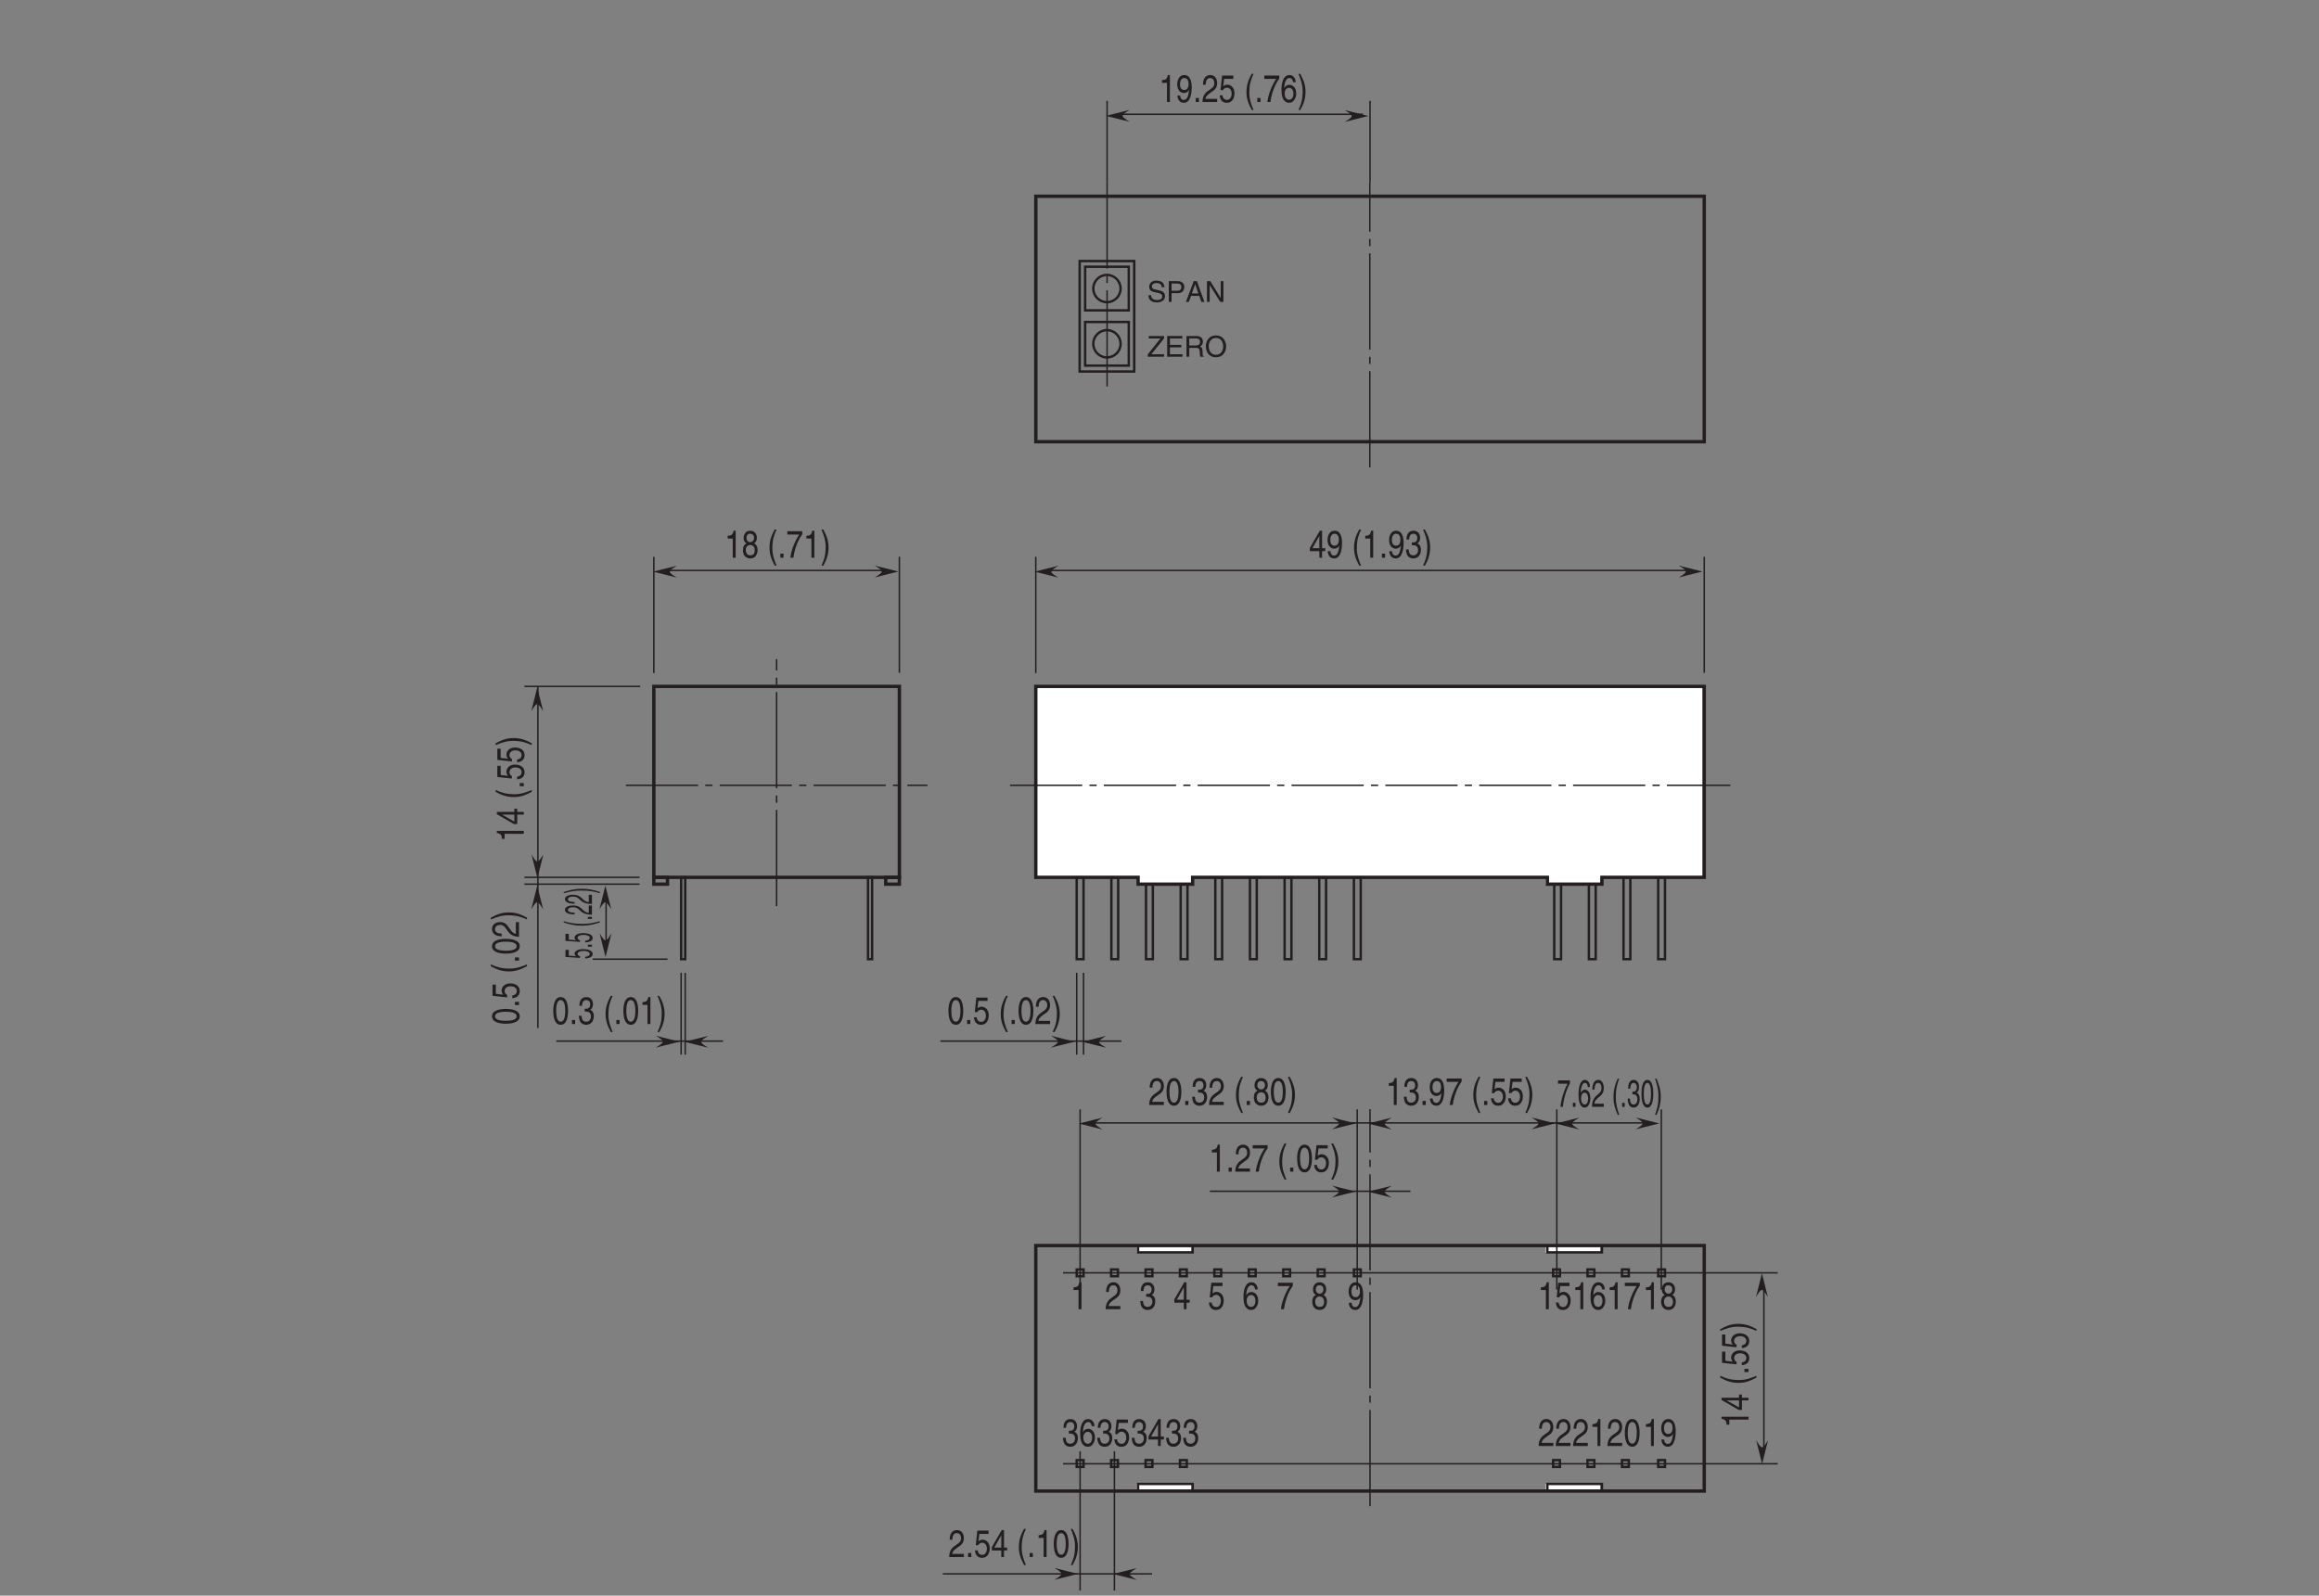 <?xml version="1.0" encoding="UTF-8"?>
<svg xmlns="http://www.w3.org/2000/svg" xmlns:xlink="http://www.w3.org/1999/xlink" width="481.89pt" height="331.65pt" viewBox="0 0 481.89 331.65" version="1.2">
<rect x="0" y="0" width="481.89" height="331.65" fill="#808080" stroke="none"/>
<defs>
<g>
<symbol overflow="visible" id="glyph0-0">
<path style="stroke:none;" d="M 0 0 L 3.188 0 L 3.188 -5.594 L 0 -5.594 Z M 1.594 -3.156 L 0.516 -5.188 L 2.688 -5.188 Z M 1.797 -2.797 L 2.875 -4.828 L 2.875 -0.766 Z M 0.516 -0.406 L 1.594 -2.438 L 2.688 -0.406 Z M 0.312 -4.828 L 1.406 -2.797 L 0.312 -0.766 Z M 0.312 -4.828 "/>
</symbol>
<symbol overflow="visible" id="glyph0-1">
<path style="stroke:none;" d="M 2.297 -5.609 L 1.859 -5.609 C 1.672 -4.688 1.375 -4.609 0.641 -4.547 L 0.641 -3.984 L 1.688 -3.984 L 1.688 0 L 2.297 0 Z M 2.297 -5.609 "/>
</symbol>
<symbol overflow="visible" id="glyph0-2">
<path style="stroke:none;" d="M 3.141 -4.172 C 3.141 -4.828 2.75 -5.609 1.75 -5.609 C 0.688 -5.609 0.391 -4.656 0.391 -4.078 C 0.391 -3.547 0.625 -3.156 1 -2.984 C 0.531 -2.734 0.25 -2.297 0.25 -1.609 C 0.25 -1.344 0.25 -0.734 0.703 -0.281 C 1.062 0.078 1.531 0.156 1.781 0.156 C 2.844 0.156 3.297 -0.719 3.297 -1.625 C 3.297 -2.047 3.172 -2.672 2.562 -2.984 C 2.766 -3.109 3.141 -3.359 3.141 -4.172 Z M 1.766 -2.641 C 2.281 -2.641 2.703 -2.297 2.703 -1.547 C 2.703 -0.656 2.219 -0.484 1.797 -0.484 C 1.016 -0.484 0.844 -1.156 0.844 -1.594 C 0.844 -2.109 1.141 -2.641 1.766 -2.641 Z M 1.766 -3.234 C 1.359 -3.234 0.984 -3.562 0.984 -4.109 C 0.984 -4.469 1.125 -4.984 1.719 -4.984 C 2.391 -4.984 2.562 -4.484 2.562 -4.141 C 2.562 -3.641 2.25 -3.234 1.766 -3.234 Z M 1.766 -3.234 "/>
</symbol>
<symbol overflow="visible" id="glyph0-3">
<path style="stroke:none;" d=""/>
</symbol>
<symbol overflow="visible" id="glyph0-4">
<path style="stroke:none;" d="M 1.516 -5.859 C 0.828 -4.625 0.438 -3.484 0.438 -2.078 C 0.438 -0.594 0.875 0.406 1.531 1.656 L 1.906 1.656 C 1.406 0.406 1.031 -0.578 1.031 -1.891 C 1.031 -3.812 1.359 -4.578 1.906 -5.859 Z M 1.516 -5.859 "/>
</symbol>
<symbol overflow="visible" id="glyph0-5">
<path style="stroke:none;" d="M 1.219 -0.844 L 0.562 -0.844 L 0.562 0 L 1.219 0 Z M 1.219 -0.844 "/>
</symbol>
<symbol overflow="visible" id="glyph0-6">
<path style="stroke:none;" d="M 0.234 -4.812 L 2.703 -4.812 C 1.844 -3.547 1.031 -1.547 0.875 0 L 1.5 0 C 1.828 -2.5 2.891 -4.297 3.344 -4.875 L 3.344 -5.5 L 0.234 -5.5 Z M 0.234 -4.812 "/>
</symbol>
<symbol overflow="visible" id="glyph0-7">
<path style="stroke:none;" d="M 0.609 1.656 C 1.297 0.422 1.688 -0.703 1.688 -2.109 C 1.688 -3.609 1.266 -4.609 0.594 -5.859 L 0.219 -5.859 C 0.734 -4.594 1.094 -3.625 1.094 -2.312 C 1.094 -0.391 0.766 0.375 0.219 1.656 Z M 0.609 1.656 "/>
</symbol>
<symbol overflow="visible" id="glyph0-8">
<path style="stroke:none;" d="M 3.344 -1.359 L 3.344 -1.969 L 2.688 -1.969 L 2.688 -5.609 L 2.219 -5.609 L 0.156 -2.047 L 0.156 -1.359 L 2.125 -1.359 L 2.125 0 L 2.688 0 L 2.688 -1.359 Z M 2.109 -4.516 L 2.125 -4.516 L 2.125 -1.969 L 0.672 -1.969 Z M 2.109 -4.516 "/>
</symbol>
<symbol overflow="visible" id="glyph0-9">
<path style="stroke:none;" d="M 1.688 -1.875 C 2.094 -1.875 2.547 -2.109 2.703 -2.547 L 2.719 -2.531 C 2.578 -1.078 2.25 -0.438 1.641 -0.438 C 1.188 -0.438 0.906 -0.781 0.875 -1.344 L 0.312 -1.344 C 0.312 -0.812 0.594 0.156 1.656 0.156 C 3.203 0.156 3.281 -2.406 3.281 -3.016 C 3.281 -3.922 3.141 -5.609 1.719 -5.609 C 0.766 -5.609 0.266 -4.703 0.266 -3.688 C 0.266 -2.578 0.844 -1.875 1.688 -1.875 Z M 1.766 -2.5 C 1.391 -2.5 0.844 -2.641 0.844 -3.719 C 0.844 -4.469 1.188 -4.984 1.719 -4.984 C 2.359 -4.984 2.625 -4.422 2.625 -3.781 C 2.625 -2.672 2.062 -2.5 1.766 -2.5 Z M 1.766 -2.5 "/>
</symbol>
<symbol overflow="visible" id="glyph0-10">
<path style="stroke:none;" d="M 1.438 -2.594 C 1.516 -2.594 1.609 -2.594 1.688 -2.594 C 2.078 -2.594 2.734 -2.5 2.734 -1.562 C 2.734 -0.922 2.328 -0.484 1.75 -0.484 C 0.922 -0.484 0.812 -1.188 0.797 -1.719 L 0.219 -1.719 C 0.25 -1.062 0.391 -0.422 0.891 -0.094 C 1.109 0.047 1.391 0.156 1.719 0.156 C 2.859 0.156 3.328 -0.734 3.328 -1.656 C 3.328 -2.406 3.016 -2.781 2.594 -2.969 L 2.594 -2.984 C 2.828 -3.078 3.156 -3.422 3.156 -4.141 C 3.156 -4.984 2.641 -5.609 1.781 -5.609 C 0.594 -5.609 0.328 -4.594 0.328 -3.781 L 0.875 -3.781 C 0.906 -4.172 0.953 -4.984 1.75 -4.984 C 2.422 -4.984 2.578 -4.438 2.578 -4.094 C 2.578 -3.391 2.156 -3.172 1.719 -3.172 C 1.625 -3.172 1.531 -3.188 1.438 -3.188 Z M 1.438 -2.594 "/>
</symbol>
<symbol overflow="visible" id="glyph0-11">
<path style="stroke:none;" d="M 0.844 -3.594 C 0.859 -4 0.906 -4.984 1.75 -4.984 C 2.406 -4.984 2.641 -4.422 2.641 -3.969 C 2.641 -3.234 2.297 -3 1.812 -2.656 L 1.219 -2.234 C 0.625 -1.781 0.203 -1.172 0.172 0 L 3.234 0 L 3.234 -0.656 L 0.797 -0.656 C 0.828 -0.875 0.953 -1.312 1.578 -1.734 L 2.031 -2.062 C 2.703 -2.5 3.234 -2.938 3.234 -3.938 C 3.234 -4.984 2.609 -5.609 1.828 -5.609 C 1.344 -5.609 0.281 -5.422 0.281 -3.594 Z M 0.844 -3.594 "/>
</symbol>
<symbol overflow="visible" id="glyph0-12">
<path style="stroke:none;" d="M 1.125 -4.812 L 3.031 -4.812 L 3.031 -5.5 L 0.703 -5.5 L 0.375 -2.484 L 0.859 -2.453 C 1.062 -2.797 1.359 -2.984 1.688 -2.984 C 2.25 -2.984 2.688 -2.547 2.688 -1.734 C 2.688 -1.031 2.312 -0.453 1.734 -0.453 C 1.234 -0.453 0.844 -0.75 0.781 -1.391 L 0.203 -1.391 C 0.312 -0.141 1.062 0.156 1.656 0.156 C 3.062 0.156 3.281 -1.203 3.281 -1.828 C 3.281 -2.984 2.531 -3.609 1.812 -3.609 C 1.406 -3.609 1.125 -3.453 0.938 -3.266 Z M 1.125 -4.812 "/>
</symbol>
<symbol overflow="visible" id="glyph0-13">
<path style="stroke:none;" d="M 3.219 -4.125 C 3.156 -5.266 2.422 -5.609 1.906 -5.609 C 0.562 -5.609 0.25 -3.844 0.25 -2.609 C 0.25 -1.875 0.312 -1.188 0.594 -0.656 C 0.906 -0.047 1.406 0.156 1.75 0.156 C 2.375 0.156 2.641 -0.062 2.875 -0.391 C 3.188 -0.812 3.312 -1.219 3.312 -1.797 C 3.312 -3.141 2.453 -3.578 1.906 -3.578 C 1.297 -3.578 0.984 -3.188 0.844 -2.891 L 0.828 -2.906 C 0.828 -3.5 1.016 -4.984 1.891 -4.984 C 2.375 -4.984 2.594 -4.609 2.672 -4.125 Z M 0.906 -1.719 C 0.906 -2.391 1.203 -2.953 1.828 -2.953 C 2.516 -2.953 2.734 -2.266 2.734 -1.766 C 2.734 -1 2.391 -0.484 1.844 -0.484 C 1.188 -0.484 0.906 -1.125 0.906 -1.719 Z M 0.906 -1.719 "/>
</symbol>
<symbol overflow="visible" id="glyph0-14">
<path style="stroke:none;" d="M 2.719 -2.734 C 2.719 -1.328 2.422 -0.484 1.781 -0.484 C 1.125 -0.484 0.844 -1.328 0.844 -2.734 C 0.844 -4.141 1.125 -4.984 1.781 -4.984 C 2.422 -4.984 2.719 -4.141 2.719 -2.734 Z M 3.312 -2.734 C 3.312 -3.891 3.062 -5.609 1.781 -5.609 C 0.484 -5.609 0.234 -3.891 0.234 -2.734 C 0.234 -1.562 0.484 0.156 1.781 0.156 C 3.062 0.156 3.312 -1.562 3.312 -2.734 Z M 3.312 -2.734 "/>
</symbol>
<symbol overflow="visible" id="glyph1-0">
<path style="stroke:none;" d="M 0 0 L 0 -3.188 L -5.594 -3.188 L -5.594 0 Z M -3.156 -1.594 L -5.188 -0.516 L -5.188 -2.688 Z M -2.797 -1.797 L -4.828 -2.875 L -0.766 -2.875 Z M -0.406 -0.516 L -2.438 -1.594 L -0.406 -2.688 Z M -4.828 -0.312 L -2.797 -1.406 L -0.766 -0.312 Z M -4.828 -0.312 "/>
</symbol>
<symbol overflow="visible" id="glyph1-1">
<path style="stroke:none;" d="M -2.734 -2.719 C -1.328 -2.719 -0.484 -2.422 -0.484 -1.781 C -0.484 -1.125 -1.328 -0.844 -2.734 -0.844 C -4.141 -0.844 -4.984 -1.125 -4.984 -1.781 C -4.984 -2.422 -4.141 -2.719 -2.734 -2.719 Z M -2.734 -3.312 C -3.891 -3.312 -5.609 -3.062 -5.609 -1.781 C -5.609 -0.484 -3.891 -0.234 -2.734 -0.234 C -1.562 -0.234 0.156 -0.484 0.156 -1.781 C 0.156 -3.062 -1.562 -3.312 -2.734 -3.312 Z M -2.734 -3.312 "/>
</symbol>
<symbol overflow="visible" id="glyph1-2">
<path style="stroke:none;" d="M -0.844 -1.219 L -0.844 -0.562 L 0 -0.562 L 0 -1.219 Z M -0.844 -1.219 "/>
</symbol>
<symbol overflow="visible" id="glyph1-3">
<path style="stroke:none;" d="M -4.812 -1.125 L -4.812 -3.031 L -5.5 -3.031 L -5.5 -0.703 L -2.484 -0.375 L -2.453 -0.859 C -2.797 -1.062 -2.984 -1.359 -2.984 -1.688 C -2.984 -2.25 -2.547 -2.688 -1.734 -2.688 C -1.031 -2.688 -0.453 -2.312 -0.453 -1.734 C -0.453 -1.234 -0.75 -0.844 -1.391 -0.781 L -1.391 -0.203 C -0.141 -0.312 0.156 -1.062 0.156 -1.656 C 0.156 -3.062 -1.203 -3.281 -1.828 -3.281 C -2.984 -3.281 -3.609 -2.531 -3.609 -1.812 C -3.609 -1.406 -3.453 -1.125 -3.266 -0.938 Z M -4.812 -1.125 "/>
</symbol>
<symbol overflow="visible" id="glyph1-4">
<path style="stroke:none;" d=""/>
</symbol>
<symbol overflow="visible" id="glyph1-5">
<path style="stroke:none;" d="M -5.859 -1.516 C -4.625 -0.828 -3.484 -0.438 -2.078 -0.438 C -0.594 -0.438 0.406 -0.875 1.656 -1.531 L 1.656 -1.906 C 0.406 -1.406 -0.578 -1.031 -1.891 -1.031 C -3.812 -1.031 -4.578 -1.359 -5.859 -1.906 Z M -5.859 -1.516 "/>
</symbol>
<symbol overflow="visible" id="glyph1-6">
<path style="stroke:none;" d="M -3.594 -0.844 C -4 -0.859 -4.984 -0.906 -4.984 -1.75 C -4.984 -2.406 -4.422 -2.641 -3.969 -2.641 C -3.234 -2.641 -3 -2.297 -2.656 -1.812 L -2.234 -1.219 C -1.781 -0.625 -1.172 -0.203 0 -0.172 L 0 -3.234 L -0.656 -3.234 L -0.656 -0.797 C -0.875 -0.828 -1.312 -0.953 -1.734 -1.578 L -2.062 -2.031 C -2.5 -2.703 -2.938 -3.234 -3.938 -3.234 C -4.984 -3.234 -5.609 -2.609 -5.609 -1.828 C -5.609 -1.344 -5.422 -0.281 -3.594 -0.281 Z M -3.594 -0.844 "/>
</symbol>
<symbol overflow="visible" id="glyph1-7">
<path style="stroke:none;" d="M 1.656 -0.609 C 0.422 -1.297 -0.703 -1.688 -2.109 -1.688 C -3.609 -1.688 -4.609 -1.266 -5.859 -0.594 L -5.859 -0.219 C -4.594 -0.734 -3.625 -1.094 -2.312 -1.094 C -0.391 -1.094 0.375 -0.766 1.656 -0.219 Z M 1.656 -0.609 "/>
</symbol>
<symbol overflow="visible" id="glyph1-8">
<path style="stroke:none;" d="M -5.609 -2.297 L -5.609 -1.859 C -4.688 -1.672 -4.609 -1.375 -4.547 -0.641 L -3.984 -0.641 L -3.984 -1.688 L 0 -1.688 L 0 -2.297 Z M -5.609 -2.297 "/>
</symbol>
<symbol overflow="visible" id="glyph1-9">
<path style="stroke:none;" d="M -1.359 -3.344 L -1.969 -3.344 L -1.969 -2.688 L -5.609 -2.688 L -5.609 -2.219 L -2.047 -0.156 L -1.359 -0.156 L -1.359 -2.125 L 0 -2.125 L 0 -2.688 L -1.359 -2.688 Z M -4.516 -2.109 L -4.516 -2.125 L -1.969 -2.125 L -1.969 -0.672 Z M -4.516 -2.109 "/>
</symbol>
<symbol overflow="visible" id="glyph2-0">
<path style="stroke:none;" d="M 0 0 L 0 -2 L -5.594 -2 L -5.594 0 Z M -3.156 -1 L -5.188 -0.312 L -5.188 -1.688 Z M -2.797 -1.125 L -4.828 -1.797 L -0.766 -1.797 Z M -0.406 -0.312 L -2.438 -1 L -0.406 -1.688 Z M -4.828 -0.203 L -2.797 -0.875 L -0.766 -0.203 Z M -4.828 -0.203 "/>
</symbol>
<symbol overflow="visible" id="glyph2-1">
<path style="stroke:none;" d="M -4.812 -0.703 L -4.812 -1.906 L -5.5 -1.906 L -5.5 -0.438 L -2.484 -0.234 L -2.453 -0.531 C -2.797 -0.672 -2.984 -0.859 -2.984 -1.062 C -2.984 -1.406 -2.547 -1.688 -1.734 -1.688 C -1.031 -1.688 -0.453 -1.453 -0.453 -1.094 C -0.453 -0.766 -0.75 -0.531 -1.391 -0.484 L -1.391 -0.125 C -0.141 -0.203 0.156 -0.672 0.156 -1.031 C 0.156 -1.922 -1.203 -2.062 -1.828 -2.062 C -2.984 -2.062 -3.609 -1.594 -3.609 -1.125 C -3.609 -0.875 -3.453 -0.703 -3.266 -0.594 Z M -4.812 -0.703 "/>
</symbol>
<symbol overflow="visible" id="glyph2-2">
<path style="stroke:none;" d="M -0.844 -0.766 L -0.844 -0.344 L 0 -0.344 L 0 -0.766 Z M -0.844 -0.766 "/>
</symbol>
<symbol overflow="visible" id="glyph2-3">
<path style="stroke:none;" d=""/>
</symbol>
<symbol overflow="visible" id="glyph2-4">
<path style="stroke:none;" d="M -5.859 -0.953 C -4.625 -0.516 -3.484 -0.266 -2.078 -0.266 C -0.594 -0.266 0.406 -0.547 1.656 -0.953 L 1.656 -1.203 C 0.406 -0.875 -0.578 -0.641 -1.891 -0.641 C -3.812 -0.641 -4.578 -0.859 -5.859 -1.188 Z M -5.859 -0.953 "/>
</symbol>
<symbol overflow="visible" id="glyph2-5">
<path style="stroke:none;" d="M -3.594 -0.531 C -4 -0.547 -4.984 -0.562 -4.984 -1.094 C -4.984 -1.516 -4.422 -1.656 -3.969 -1.656 C -3.234 -1.656 -3 -1.438 -2.656 -1.141 L -2.234 -0.766 C -1.781 -0.391 -1.172 -0.125 0 -0.109 L 0 -2.031 L -0.656 -2.031 L -0.656 -0.5 C -0.875 -0.516 -1.312 -0.594 -1.734 -0.984 L -2.062 -1.281 C -2.5 -1.703 -2.938 -2.031 -3.938 -2.031 C -4.984 -2.031 -5.609 -1.641 -5.609 -1.141 C -5.609 -0.844 -5.422 -0.172 -3.594 -0.172 Z M -3.594 -0.531 "/>
</symbol>
<symbol overflow="visible" id="glyph2-6">
<path style="stroke:none;" d="M 1.656 -0.391 C 0.422 -0.812 -0.703 -1.062 -2.109 -1.062 C -3.609 -1.062 -4.609 -0.781 -5.859 -0.375 L -5.859 -0.141 C -4.594 -0.453 -3.625 -0.688 -2.312 -0.688 C -0.391 -0.688 0.375 -0.484 1.656 -0.141 Z M 1.656 -0.391 "/>
</symbol>
<symbol overflow="visible" id="glyph3-0">
<path style="stroke:none;" d="M 0 0 L 2.547 0 L 2.547 -5.594 L 0 -5.594 Z M 1.281 -3.156 L 0.406 -5.188 L 2.141 -5.188 Z M 1.438 -2.797 L 2.297 -4.828 L 2.297 -0.766 Z M 0.406 -0.406 L 1.281 -2.438 L 2.141 -0.406 Z M 0.25 -4.828 L 1.125 -2.797 L 0.25 -0.766 Z M 0.25 -4.828 "/>
</symbol>
<symbol overflow="visible" id="glyph3-1">
<path style="stroke:none;" d="M 0.188 -4.812 L 2.172 -4.812 C 1.484 -3.547 0.828 -1.547 0.703 0 L 1.203 0 C 1.453 -2.5 2.312 -4.297 2.672 -4.875 L 2.672 -5.5 L 0.188 -5.5 Z M 0.188 -4.812 "/>
</symbol>
<symbol overflow="visible" id="glyph3-2">
<path style="stroke:none;" d="M 0.969 -0.844 L 0.438 -0.844 L 0.438 0 L 0.969 0 Z M 0.969 -0.844 "/>
</symbol>
<symbol overflow="visible" id="glyph3-3">
<path style="stroke:none;" d="M 2.562 -4.125 C 2.531 -5.266 1.938 -5.609 1.516 -5.609 C 0.453 -5.609 0.188 -3.844 0.188 -2.609 C 0.188 -1.875 0.25 -1.188 0.469 -0.656 C 0.719 -0.047 1.125 0.156 1.391 0.156 C 1.906 0.156 2.109 -0.062 2.297 -0.391 C 2.547 -0.812 2.641 -1.219 2.641 -1.797 C 2.641 -3.141 1.969 -3.578 1.516 -3.578 C 1.031 -3.578 0.781 -3.188 0.672 -2.891 L 0.656 -2.906 C 0.656 -3.5 0.812 -4.984 1.516 -4.984 C 1.906 -4.984 2.078 -4.609 2.125 -4.125 Z M 0.719 -1.719 C 0.719 -2.391 0.953 -2.953 1.453 -2.953 C 2.016 -2.953 2.188 -2.266 2.188 -1.766 C 2.188 -1 1.906 -0.484 1.484 -0.484 C 0.953 -0.484 0.719 -1.125 0.719 -1.719 Z M 0.719 -1.719 "/>
</symbol>
<symbol overflow="visible" id="glyph3-4">
<path style="stroke:none;" d="M 0.672 -3.594 C 0.688 -4 0.719 -4.984 1.406 -4.984 C 1.922 -4.984 2.109 -4.422 2.109 -3.969 C 2.109 -3.234 1.828 -3 1.453 -2.656 L 0.969 -2.234 C 0.5 -1.781 0.156 -1.172 0.141 0 L 2.594 0 L 2.594 -0.656 L 0.641 -0.656 C 0.656 -0.875 0.766 -1.312 1.25 -1.734 L 1.625 -2.062 C 2.172 -2.5 2.594 -2.938 2.594 -3.938 C 2.594 -4.984 2.094 -5.609 1.469 -5.609 C 1.078 -5.609 0.219 -5.422 0.219 -3.594 Z M 0.672 -3.594 "/>
</symbol>
<symbol overflow="visible" id="glyph3-5">
<path style="stroke:none;" d=""/>
</symbol>
<symbol overflow="visible" id="glyph3-6">
<path style="stroke:none;" d="M 1.203 -5.859 C 0.656 -4.625 0.344 -3.484 0.344 -2.078 C 0.344 -0.594 0.688 0.406 1.219 1.656 L 1.531 1.656 C 1.125 0.406 0.828 -0.578 0.828 -1.891 C 0.828 -3.812 1.094 -4.578 1.516 -5.859 Z M 1.203 -5.859 "/>
</symbol>
<symbol overflow="visible" id="glyph3-7">
<path style="stroke:none;" d="M 1.141 -2.594 C 1.203 -2.594 1.281 -2.594 1.344 -2.594 C 1.656 -2.594 2.188 -2.5 2.188 -1.562 C 2.188 -0.922 1.859 -0.484 1.406 -0.484 C 0.734 -0.484 0.656 -1.188 0.641 -1.719 L 0.172 -1.719 C 0.203 -1.062 0.312 -0.422 0.703 -0.094 C 0.891 0.047 1.109 0.156 1.375 0.156 C 2.281 0.156 2.672 -0.734 2.672 -1.656 C 2.672 -2.406 2.422 -2.781 2.062 -2.969 L 2.062 -2.984 C 2.266 -3.078 2.531 -3.422 2.531 -4.141 C 2.531 -4.984 2.109 -5.609 1.422 -5.609 C 0.469 -5.609 0.266 -4.594 0.266 -3.781 L 0.703 -3.781 C 0.719 -4.172 0.766 -4.984 1.406 -4.984 C 1.938 -4.984 2.062 -4.438 2.062 -4.094 C 2.062 -3.391 1.734 -3.172 1.375 -3.172 C 1.297 -3.172 1.219 -3.188 1.141 -3.188 Z M 1.141 -2.594 "/>
</symbol>
<symbol overflow="visible" id="glyph3-8">
<path style="stroke:none;" d="M 2.172 -2.734 C 2.172 -1.328 1.938 -0.484 1.422 -0.484 C 0.906 -0.484 0.672 -1.328 0.672 -2.734 C 0.672 -4.141 0.906 -4.984 1.422 -4.984 C 1.938 -4.984 2.172 -4.141 2.172 -2.734 Z M 2.656 -2.734 C 2.656 -3.891 2.453 -5.609 1.422 -5.609 C 0.391 -5.609 0.188 -3.891 0.188 -2.734 C 0.188 -1.562 0.391 0.156 1.422 0.156 C 2.453 0.156 2.656 -1.562 2.656 -2.734 Z M 2.656 -2.734 "/>
</symbol>
<symbol overflow="visible" id="glyph3-9">
<path style="stroke:none;" d="M 0.484 1.656 C 1.047 0.422 1.359 -0.703 1.359 -2.109 C 1.359 -3.609 1 -4.609 0.469 -5.859 L 0.172 -5.859 C 0.578 -4.594 0.875 -3.625 0.875 -2.312 C 0.875 -0.391 0.609 0.375 0.172 1.656 Z M 0.484 1.656 "/>
</symbol>
<symbol overflow="visible" id="glyph4-0">
<path style="stroke:none;" d="M 0 0 L 3 0 L 3 -4.203 L 0 -4.203 Z M 1.5 -2.375 L 0.484 -3.906 L 2.516 -3.906 Z M 1.688 -2.094 L 2.703 -3.625 L 2.703 -0.562 Z M 0.484 -0.297 L 1.5 -1.828 L 2.516 -0.297 Z M 0.297 -3.625 L 1.312 -2.094 L 0.297 -0.562 Z M 0.297 -3.625 "/>
</symbol>
<symbol overflow="visible" id="glyph4-1">
<path style="stroke:none;" d="M 3.594 -3.047 C 3.578 -3.516 3.422 -4.422 1.922 -4.422 C 0.875 -4.422 0.438 -3.766 0.438 -3.094 C 0.438 -2.344 1.078 -2.141 1.359 -2.078 L 2.234 -1.875 C 2.953 -1.703 3.156 -1.562 3.156 -1.109 C 3.156 -0.484 2.453 -0.391 2.031 -0.391 C 1.469 -0.391 0.844 -0.609 0.844 -1.391 L 0.297 -1.391 C 0.297 -0.984 0.359 -0.625 0.734 -0.297 C 0.922 -0.125 1.234 0.109 2.031 0.109 C 2.766 0.109 3.719 -0.172 3.719 -1.188 C 3.719 -1.875 3.297 -2.203 2.734 -2.344 L 1.516 -2.625 C 1.266 -2.688 1 -2.797 1 -3.172 C 1 -3.828 1.625 -3.922 1.984 -3.922 C 2.469 -3.922 3.031 -3.719 3.047 -3.047 Z M 3.594 -3.047 "/>
</symbol>
<symbol overflow="visible" id="glyph4-2">
<path style="stroke:none;" d="M 1.094 -3.812 L 2.281 -3.812 C 2.766 -3.812 3.125 -3.641 3.125 -3.094 C 3.125 -2.516 2.781 -2.312 2.25 -2.312 L 1.094 -2.312 Z M 1.094 -1.812 L 2.453 -1.812 C 3.391 -1.812 3.734 -2.5 3.734 -3.094 C 3.734 -3.797 3.25 -4.312 2.453 -4.312 L 0.516 -4.312 L 0.516 0 L 1.094 0 Z M 1.094 -1.812 "/>
</symbol>
<symbol overflow="visible" id="glyph4-3">
<path style="stroke:none;" d="M 2.859 -1.25 L 3.281 0 L 3.922 0 L 2.359 -4.312 L 1.703 -4.312 L 0.078 0 L 0.688 0 L 1.141 -1.25 Z M 1.312 -1.766 L 2 -3.672 L 2.016 -3.672 L 2.656 -1.766 Z M 1.312 -1.766 "/>
</symbol>
<symbol overflow="visible" id="glyph4-4">
<path style="stroke:none;" d="M 3.312 -0.828 L 3.297 -0.828 L 1.141 -4.312 L 0.453 -4.312 L 0.453 0 L 1.016 0 L 1.016 -3.484 L 1.031 -3.484 L 3.219 0 L 3.875 0 L 3.875 -4.312 L 3.312 -4.312 Z M 3.312 -0.828 "/>
</symbol>
<symbol overflow="visible" id="glyph4-5">
<path style="stroke:none;" d="M 3.531 -0.516 L 0.875 -0.516 L 3.531 -3.797 L 3.531 -4.312 L 0.344 -4.312 L 0.344 -3.797 L 2.781 -3.797 L 0.141 -0.484 L 0.141 0 L 3.531 0 Z M 3.531 -0.516 "/>
</symbol>
<symbol overflow="visible" id="glyph4-6">
<path style="stroke:none;" d="M 3.703 -0.516 L 1.094 -0.516 L 1.094 -1.953 L 3.453 -1.953 L 3.453 -2.469 L 1.094 -2.469 L 1.094 -3.797 L 3.656 -3.797 L 3.656 -4.312 L 0.516 -4.312 L 0.516 0 L 3.703 0 Z M 3.703 -0.516 "/>
</symbol>
<symbol overflow="visible" id="glyph4-7">
<path style="stroke:none;" d="M 1.109 -1.844 L 2.516 -1.844 C 3.219 -1.844 3.281 -1.438 3.281 -1.078 C 3.281 -0.922 3.312 -0.266 3.391 0 L 4.109 0 L 4.109 -0.094 C 3.922 -0.203 3.891 -0.281 3.891 -0.531 L 3.859 -1.312 C 3.828 -1.906 3.578 -2.016 3.344 -2.125 C 3.609 -2.281 3.938 -2.516 3.938 -3.156 C 3.938 -4.062 3.234 -4.312 2.516 -4.312 L 0.531 -4.312 L 0.531 0 L 1.109 0 Z M 1.109 -3.812 L 2.562 -3.812 C 2.844 -3.812 3.344 -3.75 3.344 -3.094 C 3.344 -2.453 2.891 -2.344 2.453 -2.344 L 1.109 -2.344 Z M 1.109 -3.812 "/>
</symbol>
<symbol overflow="visible" id="glyph4-8">
<path style="stroke:none;" d="M 3.828 -2.156 C 3.828 -1.141 3.266 -0.406 2.328 -0.406 C 1.391 -0.406 0.828 -1.141 0.828 -2.156 C 0.828 -3.172 1.391 -3.906 2.328 -3.906 C 3.266 -3.906 3.828 -3.172 3.828 -2.156 Z M 4.438 -2.156 C 4.438 -3.078 3.938 -4.422 2.328 -4.422 C 0.719 -4.422 0.234 -3.078 0.234 -2.156 C 0.234 -1.219 0.719 0.109 2.328 0.109 C 3.938 0.109 4.438 -1.219 4.438 -2.156 Z M 4.438 -2.156 "/>
</symbol>
</g>
</defs>
<g id="surface1">
<path style="fill:none;stroke-width:3;stroke-linecap:butt;stroke-linejoin:miter;stroke:rgb(13.73%,12.16%,12.549%);stroke-opacity:1;stroke-miterlimit:4;" d="M 1421.891 1120.943 L 1421.891 1291.005 " transform="matrix(0.1,0,0,-0.1,0.199,331.3)"/>
<path style="fill:none;stroke-width:3;stroke-linecap:butt;stroke-linejoin:miter;stroke:rgb(13.73%,12.16%,12.549%);stroke-opacity:1;stroke-miterlimit:4;" d="M 1413.406 1120.943 L 1413.406 1291.005 " transform="matrix(0.1,0,0,-0.1,0.199,331.3)"/>
<path style="fill:none;stroke-width:3;stroke-linecap:butt;stroke-linejoin:miter;stroke:rgb(13.73%,12.16%,12.549%);stroke-opacity:1;stroke-miterlimit:4;" d="M 1153.835 1149.059 L 1500.529 1149.059 " transform="matrix(0.1,0,0,-0.1,0.199,331.3)"/>
<path style=" stroke:none;fill-rule:nonzero;fill:rgb(13.73%,12.16%,12.549%);fill-opacity:1;" d="M 147.172 217.777 L 142.246 216.543 L 147.172 215.312 C 145.195 216.543 145.25 216.598 147.172 217.777 "/>
<path style=" stroke:none;fill-rule:nonzero;fill:rgb(13.73%,12.16%,12.549%);fill-opacity:1;" d="M 136.273 215.281 L 141.203 216.516 L 136.273 217.746 C 138.25 216.516 138.195 216.461 136.273 215.281 "/>
<path style="fill:none;stroke-width:3;stroke-linecap:butt;stroke-linejoin:miter;stroke:rgb(13.73%,12.16%,12.549%);stroke-opacity:1;stroke-miterlimit:4;" d="M 1371.056 2127.317 L 1844.016 2127.317 " transform="matrix(0.1,0,0,-0.1,0.199,331.3)"/>
<path style="fill:none;stroke-width:3;stroke-linecap:butt;stroke-linejoin:miter;stroke:rgb(13.73%,12.16%,12.549%);stroke-opacity:1;stroke-miterlimit:4;" d="M 1356.705 1914.006 L 1356.705 2155.667 " transform="matrix(0.1,0,0,-0.1,0.199,331.3)"/>
<path style="fill:none;stroke-width:3;stroke-linecap:butt;stroke-linejoin:miter;stroke:rgb(13.73%,12.16%,12.549%);stroke-opacity:1;stroke-miterlimit:4;" d="M 1866.931 1914.632 L 1866.931 2155.667 " transform="matrix(0.1,0,0,-0.1,0.199,331.3)"/>
<g style="fill:rgb(13.73%,12.16%,12.549%);fill-opacity:1;">
  <use xlink:href="#glyph0-1" x="150.578" y="115.919"/>
  <use xlink:href="#glyph0-2" x="154.133" y="115.919"/>
  <use xlink:href="#glyph0-3" x="157.688" y="115.919"/>
  <use xlink:href="#glyph0-4" x="159.465" y="115.919"/>
  <use xlink:href="#glyph0-5" x="161.594" y="115.919"/>
  <use xlink:href="#glyph0-6" x="163.371" y="115.919"/>
  <use xlink:href="#glyph0-1" x="166.926" y="115.919"/>
  <use xlink:href="#glyph0-7" x="170.481" y="115.919"/>
</g>
<path style=" stroke:none;fill-rule:nonzero;fill:rgb(13.73%,12.16%,12.549%);fill-opacity:1;" d="M 140.656 120.055 L 135.727 118.82 L 140.656 117.59 C 138.68 118.82 138.734 118.875 140.656 120.055 "/>
<path style=" stroke:none;fill-rule:nonzero;fill:rgb(13.73%,12.16%,12.549%);fill-opacity:1;" d="M 181.77 117.559 L 186.695 118.793 L 181.77 120.023 C 183.742 118.793 183.688 118.738 181.77 117.559 "/>
<path style="fill:none;stroke-width:3;stroke-linecap:butt;stroke-linejoin:miter;stroke:rgb(13.73%,12.16%,12.549%);stroke-opacity:1;stroke-miterlimit:4;" d="M 2164.705 2127.317 L 3516.521 2127.317 " transform="matrix(0.1,0,0,-0.1,0.199,331.3)"/>
<path style="fill:none;stroke-width:3;stroke-linecap:butt;stroke-linejoin:miter;stroke:rgb(13.73%,12.16%,12.549%);stroke-opacity:1;stroke-miterlimit:4;" d="M 2150.394 1914.006 L 2150.394 2155.667 " transform="matrix(0.1,0,0,-0.1,0.199,331.3)"/>
<path style="fill:none;stroke-width:3;stroke-linecap:butt;stroke-linejoin:miter;stroke:rgb(13.73%,12.16%,12.549%);stroke-opacity:1;stroke-miterlimit:4;" d="M 3539.436 1914.632 L 3539.436 2155.667 " transform="matrix(0.1,0,0,-0.1,0.199,331.3)"/>
<g style="fill:rgb(13.73%,12.16%,12.549%);fill-opacity:1;">
  <use xlink:href="#glyph0-8" x="272.039" y="115.919"/>
  <use xlink:href="#glyph0-9" x="275.594" y="115.919"/>
  <use xlink:href="#glyph0-3" x="279.148" y="115.919"/>
  <use xlink:href="#glyph0-4" x="280.926" y="115.919"/>
  <use xlink:href="#glyph0-1" x="283.055" y="115.919"/>
  <use xlink:href="#glyph0-5" x="286.609" y="115.919"/>
  <use xlink:href="#glyph0-9" x="288.387" y="115.919"/>
  <use xlink:href="#glyph0-10" x="291.941" y="115.919"/>
  <use xlink:href="#glyph0-7" x="295.496" y="115.919"/>
</g>
<g style="fill:rgb(13.73%,12.16%,12.549%);fill-opacity:1;">
  <use xlink:href="#glyph0-1" x="222.436" y="272.126"/>
</g>
<g style="fill:rgb(13.73%,12.16%,12.549%);fill-opacity:1;">
  <use xlink:href="#glyph0-11" x="229.574" y="272.126"/>
</g>
<g style="fill:rgb(13.73%,12.16%,12.549%);fill-opacity:1;">
  <use xlink:href="#glyph0-10" x="236.733" y="272.126"/>
</g>
<g style="fill:rgb(13.73%,12.16%,12.549%);fill-opacity:1;">
  <use xlink:href="#glyph0-8" x="243.872" y="272.126"/>
</g>
<g style="fill:rgb(13.73%,12.16%,12.549%);fill-opacity:1;">
  <use xlink:href="#glyph0-12" x="251.008" y="272.126"/>
</g>
<g style="fill:rgb(13.73%,12.16%,12.549%);fill-opacity:1;">
  <use xlink:href="#glyph0-13" x="258.148" y="272.126"/>
</g>
<g style="fill:rgb(13.73%,12.16%,12.549%);fill-opacity:1;">
  <use xlink:href="#glyph0-6" x="265.306" y="272.126"/>
</g>
<g style="fill:rgb(13.73%,12.16%,12.549%);fill-opacity:1;">
  <use xlink:href="#glyph0-2" x="272.444" y="272.126"/>
</g>
<g style="fill:rgb(13.73%,12.16%,12.549%);fill-opacity:1;">
  <use xlink:href="#glyph0-9" x="279.978" y="272.126"/>
</g>
<g style="fill:rgb(13.73%,12.16%,12.549%);fill-opacity:1;">
  <use xlink:href="#glyph0-1" x="319.55" y="272.126"/>
  <use xlink:href="#glyph0-12" x="323.105" y="272.126"/>
</g>
<g style="fill:rgb(13.73%,12.16%,12.549%);fill-opacity:1;">
  <use xlink:href="#glyph0-1" x="326.709" y="272.126"/>
  <use xlink:href="#glyph0-13" x="330.263" y="272.126"/>
</g>
<g style="fill:rgb(13.73%,12.16%,12.549%);fill-opacity:1;">
  <use xlink:href="#glyph0-1" x="333.847" y="272.126"/>
  <use xlink:href="#glyph0-6" x="337.402" y="272.126"/>
</g>
<g style="fill:rgb(13.73%,12.16%,12.549%);fill-opacity:1;">
  <use xlink:href="#glyph0-1" x="341.38" y="272.126"/>
  <use xlink:href="#glyph0-2" x="344.935" y="272.126"/>
</g>
<g style="fill:rgb(13.73%,12.16%,12.549%);fill-opacity:1;">
  <use xlink:href="#glyph0-11" x="319.55" y="300.553"/>
  <use xlink:href="#glyph0-11" x="323.105" y="300.553"/>
</g>
<g style="fill:rgb(13.73%,12.16%,12.549%);fill-opacity:1;">
  <use xlink:href="#glyph0-11" x="326.708" y="300.553"/>
  <use xlink:href="#glyph0-1" x="330.263" y="300.553"/>
</g>
<g style="fill:rgb(13.73%,12.16%,12.549%);fill-opacity:1;">
  <use xlink:href="#glyph0-11" x="333.847" y="300.553"/>
  <use xlink:href="#glyph0-14" x="337.402" y="300.553"/>
</g>
<g style="fill:rgb(13.73%,12.16%,12.549%);fill-opacity:1;">
  <use xlink:href="#glyph0-1" x="341.38" y="300.553"/>
  <use xlink:href="#glyph0-9" x="344.935" y="300.553"/>
</g>
<g style="fill:rgb(13.73%,12.16%,12.549%);fill-opacity:1;">
  <use xlink:href="#glyph0-10" x="220.658" y="300.564"/>
  <use xlink:href="#glyph0-13" x="224.213" y="300.564"/>
</g>
<g style="fill:rgb(13.73%,12.16%,12.549%);fill-opacity:1;">
  <use xlink:href="#glyph0-10" x="227.797" y="300.564"/>
  <use xlink:href="#glyph0-12" x="231.351" y="300.564"/>
</g>
<g style="fill:rgb(13.73%,12.16%,12.549%);fill-opacity:1;">
  <use xlink:href="#glyph0-10" x="234.956" y="300.564"/>
  <use xlink:href="#glyph0-8" x="238.511" y="300.564"/>
</g>
<g style="fill:rgb(13.73%,12.16%,12.549%);fill-opacity:1;">
  <use xlink:href="#glyph0-10" x="242.095" y="300.564"/>
  <use xlink:href="#glyph0-10" x="245.649" y="300.564"/>
</g>
<path style=" stroke:none;fill-rule:nonzero;fill:rgb(13.73%,12.16%,12.549%);fill-opacity:1;" d="M 219.941 120.055 L 215.012 118.82 L 219.941 117.59 C 217.965 118.82 218.02 118.875 219.941 120.055 "/>
<path style=" stroke:none;fill-rule:nonzero;fill:rgb(13.73%,12.16%,12.549%);fill-opacity:1;" d="M 348.84 117.559 L 353.77 118.793 L 348.84 120.023 C 350.816 118.793 350.762 118.738 348.84 117.559 "/>
<path style="fill:none;stroke-width:3;stroke-linecap:butt;stroke-linejoin:miter;stroke:rgb(13.73%,12.16%,12.549%);stroke-opacity:1;stroke-miterlimit:4;" d="M 1087.632 1886.281 L 1328.355 1886.281 " transform="matrix(0.1,0,0,-0.1,0.199,331.3)"/>
<path style="fill:none;stroke-width:3;stroke-linecap:butt;stroke-linejoin:miter;stroke:rgb(13.73%,12.16%,12.549%);stroke-opacity:1;stroke-miterlimit:4;" d="M 1115.748 1886.086 L 1115.748 1176.197 " transform="matrix(0.1,0,0,-0.1,0.199,331.3)"/>
<path style="fill:none;stroke-width:3;stroke-linecap:butt;stroke-linejoin:miter;stroke:rgb(13.73%,12.16%,12.549%);stroke-opacity:1;stroke-miterlimit:4;" d="M 1087.632 1489.418 L 1326.947 1489.418 " transform="matrix(0.1,0,0,-0.1,0.199,331.3)"/>
<path style="fill:none;stroke-width:3;stroke-linecap:butt;stroke-linejoin:miter;stroke:rgb(13.73%,12.16%,12.549%);stroke-opacity:1;stroke-miterlimit:4;" d="M 1087.632 1475.262 L 1326.947 1475.262 " transform="matrix(0.1,0,0,-0.1,0.199,331.3)"/>
<path style="fill:none;stroke-width:3;stroke-linecap:butt;stroke-linejoin:miter;stroke:rgb(13.73%,12.16%,12.549%);stroke-opacity:1;stroke-miterlimit:4;" d="M 1229.696 1319.356 L 1385.055 1319.356 " transform="matrix(0.1,0,0,-0.1,0.199,331.3)"/>
<g style="fill:rgb(13.73%,12.16%,12.549%);fill-opacity:1;">
  <use xlink:href="#glyph1-1" x="107.849" y="213.018"/>
  <use xlink:href="#glyph1-2" x="107.849" y="209.464"/>
  <use xlink:href="#glyph1-3" x="107.849" y="207.686"/>
  <use xlink:href="#glyph1-4" x="107.849" y="204.132"/>
  <use xlink:href="#glyph1-5" x="107.849" y="202.354"/>
  <use xlink:href="#glyph1-2" x="107.849" y="200.225"/>
  <use xlink:href="#glyph1-1" x="107.849" y="198.448"/>
  <use xlink:href="#glyph1-6" x="107.849" y="194.893"/>
  <use xlink:href="#glyph1-7" x="107.849" y="191.339"/>
</g>
<g style="fill:rgb(13.73%,12.16%,12.549%);fill-opacity:1;">
  <use xlink:href="#glyph0-14" x="114.734" y="212.85"/>
  <use xlink:href="#glyph0-5" x="118.289" y="212.85"/>
  <use xlink:href="#glyph0-10" x="120.066" y="212.85"/>
  <use xlink:href="#glyph0-3" x="123.621" y="212.85"/>
  <use xlink:href="#glyph0-4" x="125.398" y="212.85"/>
  <use xlink:href="#glyph0-5" x="127.527" y="212.85"/>
  <use xlink:href="#glyph0-14" x="129.304" y="212.85"/>
  <use xlink:href="#glyph0-1" x="132.859" y="212.85"/>
  <use xlink:href="#glyph0-7" x="136.414" y="212.85"/>
</g>
<path style="fill:none;stroke-width:3;stroke-linecap:butt;stroke-linejoin:miter;stroke:rgb(13.73%,12.16%,12.549%);stroke-opacity:1;stroke-miterlimit:4;" d="M 2249.6 1120.943 L 2249.6 1291.005 " transform="matrix(0.1,0,0,-0.1,0.199,331.3)"/>
<path style="fill:none;stroke-width:3;stroke-linecap:butt;stroke-linejoin:miter;stroke:rgb(13.73%,12.16%,12.549%);stroke-opacity:1;stroke-miterlimit:4;" d="M 2235.405 1120.943 L 2235.405 1291.005 " transform="matrix(0.1,0,0,-0.1,0.199,331.3)"/>
<path style="fill:none;stroke-width:3;stroke-linecap:butt;stroke-linejoin:miter;stroke:rgb(13.73%,12.16%,12.549%);stroke-opacity:1;stroke-miterlimit:4;" d="M 1952.138 1149.059 L 2328.237 1149.059 " transform="matrix(0.1,0,0,-0.1,0.199,331.3)"/>
<path style=" stroke:none;fill-rule:nonzero;fill:rgb(13.73%,12.16%,12.549%);fill-opacity:1;" d="M 229.852 217.777 L 224.926 216.543 L 229.852 215.312 C 227.879 216.543 227.934 216.598 229.852 217.777 "/>
<path style=" stroke:none;fill-rule:nonzero;fill:rgb(13.73%,12.16%,12.549%);fill-opacity:1;" d="M 218.391 215.281 L 223.316 216.516 L 218.391 217.746 C 220.363 216.516 220.312 216.461 218.391 215.281 "/>
<g style="fill:rgb(13.73%,12.16%,12.549%);fill-opacity:1;">
  <use xlink:href="#glyph0-14" x="196.851" y="212.85"/>
  <use xlink:href="#glyph0-5" x="200.405" y="212.85"/>
  <use xlink:href="#glyph0-12" x="202.183" y="212.85"/>
  <use xlink:href="#glyph0-3" x="205.737" y="212.85"/>
  <use xlink:href="#glyph0-4" x="207.514" y="212.85"/>
  <use xlink:href="#glyph0-5" x="209.643" y="212.85"/>
  <use xlink:href="#glyph0-14" x="211.421" y="212.85"/>
  <use xlink:href="#glyph0-11" x="214.975" y="212.85"/>
  <use xlink:href="#glyph0-7" x="218.53" y="212.85"/>
</g>
<g style="fill:rgb(13.73%,12.16%,12.549%);fill-opacity:1;">
  <use xlink:href="#glyph1-8" x="108.848" y="174.996"/>
  <use xlink:href="#glyph1-9" x="108.848" y="171.442"/>
  <use xlink:href="#glyph1-4" x="108.848" y="167.887"/>
  <use xlink:href="#glyph1-5" x="108.848" y="166.11"/>
  <use xlink:href="#glyph1-2" x="108.848" y="163.981"/>
  <use xlink:href="#glyph1-3" x="108.848" y="162.203"/>
  <use xlink:href="#glyph1-3" x="108.848" y="158.649"/>
  <use xlink:href="#glyph1-7" x="108.848" y="155.094"/>
</g>
<path style=" stroke:none;fill-rule:nonzero;fill:rgb(13.73%,12.16%,12.549%);fill-opacity:1;" d="M 110.445 177.594 L 111.68 182.523 L 112.91 177.594 C 111.68 179.57 111.625 179.516 110.445 177.594 "/>
<path style=" stroke:none;fill-rule:nonzero;fill:rgb(13.73%,12.16%,12.549%);fill-opacity:1;" d="M 110.402 147.824 L 111.637 142.898 L 112.871 147.824 C 111.637 145.852 111.582 145.906 110.402 147.824 "/>
<path style="fill:none;stroke-width:3;stroke-linecap:butt;stroke-linejoin:miter;stroke:rgb(13.73%,12.16%,12.549%);stroke-opacity:1;stroke-miterlimit:4;" d="M 2207.094 667.379 L 3692.136 667.379 " transform="matrix(0.1,0,0,-0.1,0.199,331.3)"/>
<path style="fill:none;stroke-width:3;stroke-linecap:butt;stroke-linejoin:miter;stroke:rgb(13.73%,12.16%,12.549%);stroke-opacity:1;stroke-miterlimit:4;" d="M 3663.356 638.833 L 3663.356 300.86 " transform="matrix(0.1,0,0,-0.1,0.199,331.3)"/>
<path style="fill:none;stroke-width:3;stroke-linecap:butt;stroke-linejoin:miter;stroke:rgb(13.73%,12.16%,12.549%);stroke-opacity:1;stroke-miterlimit:4;" d="M 2207.094 270.515 L 3692.136 270.515 " transform="matrix(0.1,0,0,-0.1,0.199,331.3)"/>
<g style="fill:rgb(13.73%,12.16%,12.549%);fill-opacity:1;">
  <use xlink:href="#glyph1-8" x="363.34" y="296.759"/>
  <use xlink:href="#glyph1-9" x="363.34" y="293.204"/>
  <use xlink:href="#glyph1-4" x="363.34" y="289.649"/>
  <use xlink:href="#glyph1-5" x="363.34" y="287.872"/>
  <use xlink:href="#glyph1-2" x="363.34" y="285.743"/>
  <use xlink:href="#glyph1-3" x="363.34" y="283.966"/>
  <use xlink:href="#glyph1-3" x="363.34" y="280.411"/>
  <use xlink:href="#glyph1-7" x="363.34" y="276.857"/>
</g>
<path style=" stroke:none;fill-rule:nonzero;fill:rgb(13.73%,12.16%,12.549%);fill-opacity:1;" d="M 364.938 299.355 L 366.172 304.285 L 367.402 299.355 C 366.172 301.332 366.117 301.277 364.938 299.355 "/>
<path style=" stroke:none;fill-rule:nonzero;fill:rgb(13.73%,12.16%,12.549%);fill-opacity:1;" d="M 364.898 269.59 L 366.129 264.66 L 367.363 269.59 C 366.129 267.613 366.074 267.668 364.898 269.59 "/>
<path style=" stroke:none;fill-rule:nonzero;fill:rgb(13.73%,12.16%,12.549%);fill-opacity:1;" d="M 110.402 189.016 L 111.637 184.086 L 112.871 189.016 C 111.637 187.039 111.582 187.094 110.402 189.016 "/>
<path style="fill:none;stroke-width:3;stroke-linecap:butt;stroke-linejoin:miter;stroke:rgb(13.73%,12.16%,12.549%);stroke-opacity:1;stroke-miterlimit:4;" d="M 1257.499 1459.777 L 1257.499 1349.661 " transform="matrix(0.1,0,0,-0.1,0.199,331.3)"/>
<g style="fill:rgb(13.73%,12.16%,12.549%);fill-opacity:1;">
  <use xlink:href="#glyph2-1" x="123.005" y="199.34"/>
  <use xlink:href="#glyph2-2" x="123.005" y="197.118"/>
  <use xlink:href="#glyph2-1" x="123.005" y="196.007"/>
  <use xlink:href="#glyph2-3" x="123.005" y="193.785"/>
  <use xlink:href="#glyph2-4" x="123.005" y="192.675"/>
  <use xlink:href="#glyph2-2" x="123.005" y="191.344"/>
  <use xlink:href="#glyph2-5" x="123.005" y="190.233"/>
  <use xlink:href="#glyph2-5" x="123.005" y="188.012"/>
  <use xlink:href="#glyph2-6" x="123.005" y="185.79"/>
</g>
<path style=" stroke:none;fill-rule:nonzero;fill:rgb(13.73%,12.16%,12.549%);fill-opacity:1;" d="M 124.602 193.996 L 125.836 198.922 L 127.066 193.996 C 125.836 195.969 125.781 195.918 124.602 193.996 "/>
<path style=" stroke:none;fill-rule:nonzero;fill:rgb(13.73%,12.16%,12.549%);fill-opacity:1;" d="M 124.562 189.016 L 125.793 184.086 L 127.027 189.016 C 125.793 187.039 125.738 187.094 124.562 189.016 "/>
<path style="fill:none;stroke-width:3;stroke-linecap:butt;stroke-linejoin:miter;stroke:rgb(13.73%,12.16%,12.549%);stroke-opacity:1;stroke-dasharray:200,15,15,15;stroke-miterlimit:4;" d="M 1611.818 1429.589 L 1611.818 1942.943 " transform="matrix(0.1,0,0,-0.1,0.199,331.3)"/>
<path style="fill:none;stroke-width:3;stroke-linecap:butt;stroke-linejoin:miter;stroke:rgb(13.73%,12.16%,12.549%);stroke-opacity:1;stroke-dasharray:200,15,15,15;stroke-miterlimit:4;" d="M 2844.915 182.376 L 2844.915 1007.542 " transform="matrix(0.1,0,0,-0.1,0.199,331.3)"/>
<path style="fill:none;stroke-width:7;stroke-linecap:butt;stroke-linejoin:miter;stroke:rgb(13.73%,12.16%,12.549%);stroke-opacity:1;stroke-miterlimit:4;" d="M 1356.705 1489.418 L 1866.931 1489.418 L 1866.931 1886.281 L 1356.705 1886.281 Z M 1356.705 1489.418 " transform="matrix(0.1,0,0,-0.1,0.199,331.3)"/>
<path style="fill:none;stroke-width:7;stroke-linecap:butt;stroke-linejoin:miter;stroke:rgb(13.73%,12.16%,12.549%);stroke-opacity:1;stroke-miterlimit:4;" d="M 1838.58 1475.262 L 1866.931 1475.262 L 1866.931 1489.418 L 1838.58 1489.418 Z M 1838.58 1475.262 " transform="matrix(0.1,0,0,-0.1,0.199,331.3)"/>
<path style="fill:none;stroke-width:7;stroke-linecap:butt;stroke-linejoin:miter;stroke:rgb(13.73%,12.16%,12.549%);stroke-opacity:1;stroke-miterlimit:4;" d="M 1356.705 1475.262 L 1385.055 1475.262 L 1385.055 1489.418 L 1356.705 1489.418 Z M 1356.705 1475.262 " transform="matrix(0.1,0,0,-0.1,0.199,331.3)"/>
<path style="fill:none;stroke-width:5;stroke-linecap:butt;stroke-linejoin:miter;stroke:rgb(13.73%,12.16%,12.549%);stroke-opacity:1;stroke-miterlimit:4;" d="M 2235.405 1319.356 L 2249.6 1319.356 L 2249.6 1489.418 L 2235.405 1489.418 Z M 2235.405 1319.356 " transform="matrix(0.1,0,0,-0.1,0.199,331.3)"/>
<path style="fill:none;stroke-width:5;stroke-linecap:butt;stroke-linejoin:miter;stroke:rgb(13.73%,12.16%,12.549%);stroke-opacity:1;stroke-miterlimit:4;" d="M 2307.434 1319.356 L 2321.59 1319.356 L 2321.59 1489.418 L 2307.434 1489.418 Z M 2307.434 1319.356 " transform="matrix(0.1,0,0,-0.1,0.199,331.3)"/>
<path style="fill:none;stroke-width:5;stroke-linecap:butt;stroke-linejoin:miter;stroke:rgb(13.73%,12.16%,12.549%);stroke-opacity:1;stroke-miterlimit:4;" d="M 2379.424 1319.356 L 2393.619 1319.356 L 2393.619 1489.418 L 2379.424 1489.418 Z M 2379.424 1319.356 " transform="matrix(0.1,0,0,-0.1,0.199,331.3)"/>
<path style="fill:none;stroke-width:5;stroke-linecap:butt;stroke-linejoin:miter;stroke:rgb(13.73%,12.16%,12.549%);stroke-opacity:1;stroke-miterlimit:4;" d="M 2451.453 1319.356 L 2465.609 1319.356 L 2465.609 1489.418 L 2451.453 1489.418 Z M 2451.453 1319.356 " transform="matrix(0.1,0,0,-0.1,0.199,331.3)"/>
<path style="fill:none;stroke-width:5;stroke-linecap:butt;stroke-linejoin:miter;stroke:rgb(13.73%,12.16%,12.549%);stroke-opacity:1;stroke-miterlimit:4;" d="M 2523.443 1319.356 L 2537.599 1319.356 L 2537.599 1489.418 L 2523.443 1489.418 Z M 2523.443 1319.356 " transform="matrix(0.1,0,0,-0.1,0.199,331.3)"/>
<path style="fill:none;stroke-width:5;stroke-linecap:butt;stroke-linejoin:miter;stroke:rgb(13.73%,12.16%,12.549%);stroke-opacity:1;stroke-miterlimit:4;" d="M 2595.433 1319.356 L 2609.589 1319.356 L 2609.589 1489.418 L 2595.433 1489.418 Z M 2595.433 1319.356 " transform="matrix(0.1,0,0,-0.1,0.199,331.3)"/>
<path style="fill:none;stroke-width:5;stroke-linecap:butt;stroke-linejoin:miter;stroke:rgb(13.73%,12.16%,12.549%);stroke-opacity:1;stroke-miterlimit:4;" d="M 2667.423 1319.356 L 2681.618 1319.356 L 2681.618 1489.418 L 2667.423 1489.418 Z M 2667.423 1319.356 " transform="matrix(0.1,0,0,-0.1,0.199,331.3)"/>
<path style="fill:none;stroke-width:5;stroke-linecap:butt;stroke-linejoin:miter;stroke:rgb(13.73%,12.16%,12.549%);stroke-opacity:1;stroke-miterlimit:4;" d="M 2739.452 1319.356 L 2753.608 1319.356 L 2753.608 1489.418 L 2739.452 1489.418 Z M 2739.452 1319.356 " transform="matrix(0.1,0,0,-0.1,0.199,331.3)"/>
<path style="fill:none;stroke-width:5;stroke-linecap:butt;stroke-linejoin:miter;stroke:rgb(13.73%,12.16%,12.549%);stroke-opacity:1;stroke-miterlimit:4;" d="M 2811.442 1319.356 L 2825.637 1319.356 L 2825.637 1489.418 L 2811.442 1489.418 Z M 2811.442 1319.356 " transform="matrix(0.1,0,0,-0.1,0.199,331.3)"/>
<path style="fill:none;stroke-width:5;stroke-linecap:butt;stroke-linejoin:miter;stroke:rgb(13.73%,12.16%,12.549%);stroke-opacity:1;stroke-miterlimit:4;" d="M 1413.406 1319.356 L 1421.891 1319.356 L 1421.891 1489.418 L 1413.406 1489.418 Z M 1413.406 1319.356 " transform="matrix(0.1,0,0,-0.1,0.199,331.3)"/>
<path style="fill:none;stroke-width:5;stroke-linecap:butt;stroke-linejoin:miter;stroke:rgb(13.73%,12.16%,12.549%);stroke-opacity:1;stroke-miterlimit:4;" d="M 1801.745 1319.356 L 1810.269 1319.356 L 1810.269 1489.418 L 1801.745 1489.418 Z M 1801.745 1319.356 " transform="matrix(0.1,0,0,-0.1,0.199,331.3)"/>
<path style="fill:none;stroke-width:5;stroke-linecap:butt;stroke-linejoin:miter;stroke:rgb(13.73%,12.16%,12.549%);stroke-opacity:1;stroke-miterlimit:4;" d="M 3443.71 1319.356 L 3457.866 1319.356 L 3457.866 1489.418 L 3443.71 1489.418 Z M 3443.71 1319.356 " transform="matrix(0.1,0,0,-0.1,0.199,331.3)"/>
<path style="fill:none;stroke-width:5;stroke-linecap:butt;stroke-linejoin:miter;stroke:rgb(13.73%,12.16%,12.549%);stroke-opacity:1;stroke-miterlimit:4;" d="M 3371.72 1319.356 L 3385.876 1319.356 L 3385.876 1489.418 L 3371.72 1489.418 Z M 3371.72 1319.356 " transform="matrix(0.1,0,0,-0.1,0.199,331.3)"/>
<path style="fill:none;stroke-width:5;stroke-linecap:butt;stroke-linejoin:miter;stroke:rgb(13.73%,12.16%,12.549%);stroke-opacity:1;stroke-miterlimit:4;" d="M 3299.73 1319.356 L 3313.886 1319.356 L 3313.886 1489.418 L 3299.73 1489.418 Z M 3299.73 1319.356 " transform="matrix(0.1,0,0,-0.1,0.199,331.3)"/>
<path style="fill:none;stroke-width:5;stroke-linecap:butt;stroke-linejoin:miter;stroke:rgb(13.73%,12.16%,12.549%);stroke-opacity:1;stroke-miterlimit:4;" d="M 3227.701 1319.356 L 3241.896 1319.356 L 3241.896 1489.418 L 3227.701 1489.418 Z M 3227.701 1319.356 " transform="matrix(0.1,0,0,-0.1,0.199,331.3)"/>
<path style=" stroke:none;fill-rule:nonzero;fill:rgb(100%,100%,100%);fill-opacity:1;" d="M 332.531 182.516 L 332.531 183.93 L 321.207 183.93 L 321.207 182.516 L 247.574 182.516 L 247.574 183.93 L 236.246 183.93 L 236.246 182.516 L 215.012 182.516 L 215.012 142.871 L 353.77 142.871 L 353.77 182.516 L 332.531 182.516 "/>
<path style="fill:none;stroke-width:7;stroke-linecap:butt;stroke-linejoin:miter;stroke:rgb(13.73%,12.16%,12.549%);stroke-opacity:1;stroke-miterlimit:4;" d="M 3326.829 1489.418 L 3326.829 1475.262 L 3213.467 1475.262 L 3213.467 1489.418 L 2476.362 1489.418 L 2476.362 1475.262 L 2362.961 1475.262 L 2362.961 1489.418 L 2150.394 1489.418 L 2150.394 1886.281 L 3539.436 1886.281 L 3539.436 1489.418 Z M 3326.829 1489.418 " transform="matrix(0.1,0,0,-0.1,0.199,331.3)"/>
<path style=" stroke:none;fill-rule:nonzero;fill:rgb(100%,100%,100%);fill-opacity:1;" d="M 321.207 260.383 L 332.531 260.383 L 332.531 258.969 L 321.207 258.969 Z M 321.207 260.383 "/>
<path style="fill:none;stroke-width:5;stroke-linecap:butt;stroke-linejoin:miter;stroke:rgb(13.73%,12.16%,12.549%);stroke-opacity:1;stroke-miterlimit:4;" d="M 3326.829 724.08 L 3326.829 709.924 L 3213.467 709.924 L 3213.467 724.08 " transform="matrix(0.1,0,0,-0.1,0.199,331.3)"/>
<path style=" stroke:none;fill-rule:nonzero;fill:rgb(100%,100%,100%);fill-opacity:1;" d="M 236.246 260.383 L 247.574 260.383 L 247.574 258.969 L 236.246 258.969 Z M 236.246 260.383 "/>
<path style="fill:none;stroke-width:5;stroke-linecap:butt;stroke-linejoin:miter;stroke:rgb(13.73%,12.16%,12.549%);stroke-opacity:1;stroke-miterlimit:4;" d="M 2476.362 724.08 L 2476.362 709.924 L 2362.961 709.924 L 2362.961 724.08 " transform="matrix(0.1,0,0,-0.1,0.199,331.3)"/>
<path style=" stroke:none;fill-rule:nonzero;fill:rgb(100%,100%,100%);fill-opacity:1;" d="M 321.207 309.883 L 332.531 309.883 L 332.531 308.469 L 321.207 308.469 Z M 321.207 309.883 "/>
<path style="fill:none;stroke-width:5;stroke-linecap:butt;stroke-linejoin:miter;stroke:rgb(13.73%,12.16%,12.549%);stroke-opacity:1;stroke-miterlimit:4;" d="M 3326.829 214.402 L 3326.829 228.557 L 3213.467 228.557 L 3213.467 214.402 " transform="matrix(0.1,0,0,-0.1,0.199,331.3)"/>
<path style=" stroke:none;fill-rule:nonzero;fill:rgb(100%,100%,100%);fill-opacity:1;" d="M 236.246 309.883 L 247.574 309.883 L 247.574 308.469 L 236.246 308.469 Z M 236.246 309.883 "/>
<path style="fill:none;stroke-width:5;stroke-linecap:butt;stroke-linejoin:miter;stroke:rgb(13.73%,12.16%,12.549%);stroke-opacity:1;stroke-miterlimit:4;" d="M 2476.362 214.402 L 2476.362 228.557 L 2362.961 228.557 L 2362.961 214.402 " transform="matrix(0.1,0,0,-0.1,0.199,331.3)"/>
<path style="fill:none;stroke-width:7;stroke-linecap:butt;stroke-linejoin:miter;stroke:rgb(13.73%,12.16%,12.549%);stroke-opacity:1;stroke-miterlimit:4;" d="M 2150.394 213.776 L 3539.436 213.776 L 3539.436 724.08 L 2150.394 724.08 Z M 2150.394 213.776 " transform="matrix(0.1,0,0,-0.1,0.199,331.3)"/>
<path style="fill:none;stroke-width:3;stroke-linecap:butt;stroke-linejoin:miter;stroke:rgb(13.73%,12.16%,12.549%);stroke-opacity:1;stroke-dasharray:150,15,15,15;stroke-miterlimit:4;" d="M 2096.861 1680.752 L 3593.595 1680.752 " transform="matrix(0.1,0,0,-0.1,0.199,331.3)"/>
<path style="fill:none;stroke-width:3;stroke-linecap:butt;stroke-linejoin:miter;stroke:rgb(13.73%,12.16%,12.549%);stroke-opacity:1;stroke-dasharray:150,15,15,15;stroke-miterlimit:4;" d="M 1298.597 1680.752 L 1925.273 1680.752 " transform="matrix(0.1,0,0,-0.1,0.199,331.3)"/>
<path style="fill:none;stroke-width:5;stroke-linecap:butt;stroke-linejoin:miter;stroke:rgb(13.73%,12.16%,12.549%);stroke-opacity:1;stroke-miterlimit:4;" d="M 2235.405 660.301 L 2249.6 660.301 L 2249.6 674.457 L 2235.405 674.457 Z M 2235.405 660.301 " transform="matrix(0.1,0,0,-0.1,0.199,331.3)"/>
<path style="fill:none;stroke-width:5;stroke-linecap:butt;stroke-linejoin:miter;stroke:rgb(13.73%,12.16%,12.549%);stroke-opacity:1;stroke-miterlimit:4;" d="M 2306.887 660.301 L 2321.042 660.301 L 2321.042 674.457 L 2306.887 674.457 Z M 2306.887 660.301 " transform="matrix(0.1,0,0,-0.1,0.199,331.3)"/>
<path style="fill:none;stroke-width:3;stroke-linecap:butt;stroke-linejoin:miter;stroke:rgb(13.73%,12.16%,12.549%);stroke-opacity:1;stroke-miterlimit:4;" d="M 2242.483 632.42 L 2242.483 1007.034 " transform="matrix(0.1,0,0,-0.1,0.199,331.3)"/>
<path style="fill:none;stroke-width:3;stroke-linecap:butt;stroke-linejoin:miter;stroke:rgb(13.73%,12.16%,12.549%);stroke-opacity:1;stroke-miterlimit:4;" d="M 3233.097 632.42 L 3233.097 1007.034 " transform="matrix(0.1,0,0,-0.1,0.199,331.3)"/>
<path style="fill:none;stroke-width:3;stroke-linecap:butt;stroke-linejoin:miter;stroke:rgb(13.73%,12.16%,12.549%);stroke-opacity:1;stroke-miterlimit:4;" d="M 3450.201 632.42 L 3450.201 1007.034 " transform="matrix(0.1,0,0,-0.1,0.199,331.3)"/>
<path style="fill:none;stroke-width:3;stroke-linecap:butt;stroke-linejoin:miter;stroke:rgb(13.73%,12.16%,12.549%);stroke-opacity:1;stroke-miterlimit:4;" d="M 2818.324 632.42 L 2818.324 1007.034 " transform="matrix(0.1,0,0,-0.1,0.199,331.3)"/>
<path style="fill:none;stroke-width:3;stroke-linecap:butt;stroke-linejoin:miter;stroke:rgb(13.73%,12.16%,12.549%);stroke-opacity:1;stroke-miterlimit:4;" d="M 2259.102 978.997 L 3423.533 978.997 " transform="matrix(0.1,0,0,-0.1,0.199,331.3)"/>
<path style=" stroke:none;fill-rule:nonzero;fill:rgb(13.73%,12.16%,12.549%);fill-opacity:1;" d="M 229.105 234.766 L 224.18 233.531 L 229.105 232.301 C 227.133 233.531 227.188 233.586 229.105 234.766 "/>
<path style=" stroke:none;fill-rule:nonzero;fill:rgb(13.73%,12.16%,12.549%);fill-opacity:1;" d="M 289.211 234.766 L 284.281 233.531 L 289.211 232.301 C 287.234 233.531 287.289 233.586 289.211 234.766 "/>
<path style=" stroke:none;fill-rule:nonzero;fill:rgb(13.73%,12.16%,12.549%);fill-opacity:1;" d="M 328.168 234.766 L 323.242 233.531 L 328.168 232.301 C 326.195 233.531 326.246 233.586 328.168 234.766 "/>
<path style=" stroke:none;fill-rule:nonzero;fill:rgb(13.73%,12.16%,12.549%);fill-opacity:1;" d="M 276.785 232.273 L 281.715 233.504 L 276.785 234.734 C 278.762 233.504 278.707 233.449 276.785 232.273 "/>
<path style=" stroke:none;fill-rule:nonzero;fill:rgb(13.73%,12.16%,12.549%);fill-opacity:1;" d="M 289.211 248.922 L 284.281 247.691 L 289.211 246.461 C 287.234 247.691 287.289 247.746 289.211 248.922 "/>
<path style=" stroke:none;fill-rule:nonzero;fill:rgb(13.73%,12.16%,12.549%);fill-opacity:1;" d="M 276.785 246.43 L 281.715 247.664 L 276.785 248.895 C 278.762 247.664 278.707 247.609 276.785 246.43 "/>
<path style=" stroke:none;fill-rule:nonzero;fill:rgb(13.73%,12.16%,12.549%);fill-opacity:1;" d="M 318.242 232.273 L 323.172 233.504 L 318.242 234.734 C 320.215 233.504 320.164 233.449 318.242 232.273 "/>
<path style=" stroke:none;fill-rule:nonzero;fill:rgb(13.73%,12.16%,12.549%);fill-opacity:1;" d="M 339.887 232.273 L 344.812 233.504 L 339.887 234.734 C 341.859 233.504 341.809 233.449 339.887 232.273 "/>
<g style="fill:rgb(13.73%,12.16%,12.549%);fill-opacity:1;">
  <use xlink:href="#glyph0-11" x="238.618" y="229.676"/>
  <use xlink:href="#glyph0-14" x="242.173" y="229.676"/>
  <use xlink:href="#glyph0-5" x="245.728" y="229.676"/>
  <use xlink:href="#glyph0-10" x="247.505" y="229.676"/>
  <use xlink:href="#glyph0-11" x="251.06" y="229.676"/>
  <use xlink:href="#glyph0-3" x="254.614" y="229.676"/>
  <use xlink:href="#glyph0-4" x="256.392" y="229.676"/>
  <use xlink:href="#glyph0-5" x="258.521" y="229.676"/>
  <use xlink:href="#glyph0-2" x="260.298" y="229.676"/>
  <use xlink:href="#glyph0-14" x="263.853" y="229.676"/>
  <use xlink:href="#glyph0-7" x="267.407" y="229.676"/>
</g>
<g style="fill:rgb(13.73%,12.16%,12.549%);fill-opacity:1;">
  <use xlink:href="#glyph0-1" x="287.941" y="229.676"/>
  <use xlink:href="#glyph0-10" x="291.496" y="229.676"/>
  <use xlink:href="#glyph0-5" x="295.051" y="229.676"/>
  <use xlink:href="#glyph0-9" x="296.828" y="229.676"/>
  <use xlink:href="#glyph0-6" x="300.383" y="229.676"/>
  <use xlink:href="#glyph0-3" x="303.937" y="229.676"/>
  <use xlink:href="#glyph0-4" x="305.715" y="229.676"/>
  <use xlink:href="#glyph0-5" x="307.844" y="229.676"/>
  <use xlink:href="#glyph0-12" x="309.621" y="229.676"/>
  <use xlink:href="#glyph0-12" x="313.176" y="229.676"/>
  <use xlink:href="#glyph0-7" x="316.73" y="229.676"/>
</g>
<g style="fill:rgb(13.73%,12.16%,12.549%);fill-opacity:1;">
  <use xlink:href="#glyph3-1" x="323.565" y="230.064"/>
  <use xlink:href="#glyph3-2" x="326.409" y="230.064"/>
  <use xlink:href="#glyph3-3" x="327.83" y="230.064"/>
  <use xlink:href="#glyph3-4" x="330.674" y="230.064"/>
  <use xlink:href="#glyph3-5" x="333.518" y="230.064"/>
  <use xlink:href="#glyph3-6" x="334.94" y="230.064"/>
  <use xlink:href="#glyph3-2" x="336.643" y="230.064"/>
  <use xlink:href="#glyph3-7" x="338.065" y="230.064"/>
  <use xlink:href="#glyph3-8" x="340.908" y="230.064"/>
  <use xlink:href="#glyph3-9" x="343.752" y="230.064"/>
</g>
<path style="fill:none;stroke-width:3;stroke-linecap:butt;stroke-linejoin:miter;stroke:rgb(13.73%,12.16%,12.549%);stroke-opacity:1;stroke-miterlimit:4;" d="M 2313.769 6.956 L 2313.769 296.559 " transform="matrix(0.1,0,0,-0.1,0.199,331.3)"/>
<path style="fill:none;stroke-width:3;stroke-linecap:butt;stroke-linejoin:miter;stroke:rgb(13.73%,12.16%,12.549%);stroke-opacity:1;stroke-miterlimit:4;" d="M 2242.483 6.956 L 2242.483 296.559 " transform="matrix(0.1,0,0,-0.1,0.199,331.3)"/>
<path style="fill:none;stroke-width:3;stroke-linecap:butt;stroke-linejoin:miter;stroke:rgb(13.73%,12.16%,12.549%);stroke-opacity:1;stroke-miterlimit:4;" d="M 1957.143 41.68 L 2392.015 41.68 " transform="matrix(0.1,0,0,-0.1,0.199,331.3)"/>
<path style="fill:none;stroke-width:3;stroke-linecap:butt;stroke-linejoin:miter;stroke:rgb(13.73%,12.16%,12.549%);stroke-opacity:1;stroke-miterlimit:4;" d="M 2512.142 836.972 L 2928.87 836.972 " transform="matrix(0.1,0,0,-0.1,0.199,331.3)"/>
<path style=" stroke:none;fill-rule:nonzero;fill:rgb(13.73%,12.16%,12.549%);fill-opacity:1;" d="M 236.223 328.395 L 231.297 327.16 L 236.223 325.93 C 234.25 327.16 234.305 327.215 236.223 328.395 "/>
<path style=" stroke:none;fill-rule:nonzero;fill:rgb(13.73%,12.16%,12.549%);fill-opacity:1;" d="M 219.098 325.902 L 224.023 327.137 L 219.098 328.367 C 221.07 327.137 221.02 327.078 219.098 325.902 "/>
<g style="fill:rgb(13.73%,12.16%,12.549%);fill-opacity:1;">
  <use xlink:href="#glyph0-11" x="197.058" y="323.639"/>
  <use xlink:href="#glyph0-5" x="200.613" y="323.639"/>
  <use xlink:href="#glyph0-12" x="202.39" y="323.639"/>
  <use xlink:href="#glyph0-8" x="205.945" y="323.639"/>
  <use xlink:href="#glyph0-3" x="209.5" y="323.639"/>
  <use xlink:href="#glyph0-4" x="211.277" y="323.639"/>
  <use xlink:href="#glyph0-5" x="213.406" y="323.639"/>
  <use xlink:href="#glyph0-1" x="215.183" y="323.639"/>
  <use xlink:href="#glyph0-14" x="218.738" y="323.639"/>
  <use xlink:href="#glyph0-7" x="222.292" y="323.639"/>
</g>
<g style="fill:rgb(13.73%,12.16%,12.549%);fill-opacity:1;">
  <use xlink:href="#glyph0-1" x="251.187" y="243.526"/>
  <use xlink:href="#glyph0-5" x="254.742" y="243.526"/>
  <use xlink:href="#glyph0-11" x="256.519" y="243.526"/>
  <use xlink:href="#glyph0-6" x="260.074" y="243.526"/>
  <use xlink:href="#glyph0-3" x="263.628" y="243.526"/>
  <use xlink:href="#glyph0-4" x="265.406" y="243.526"/>
  <use xlink:href="#glyph0-5" x="267.535" y="243.526"/>
  <use xlink:href="#glyph0-14" x="269.312" y="243.526"/>
  <use xlink:href="#glyph0-12" x="272.867" y="243.526"/>
  <use xlink:href="#glyph0-7" x="276.421" y="243.526"/>
</g>
<path style="fill:none;stroke-width:5;stroke-linecap:butt;stroke-linejoin:miter;stroke:rgb(13.73%,12.16%,12.549%);stroke-opacity:1;stroke-miterlimit:4;" d="M 2378.525 660.301 L 2392.719 660.301 L 2392.719 674.457 L 2378.525 674.457 Z M 2378.525 660.301 " transform="matrix(0.1,0,0,-0.1,0.199,331.3)"/>
<path style="fill:none;stroke-width:5;stroke-linecap:butt;stroke-linejoin:miter;stroke:rgb(13.73%,12.16%,12.549%);stroke-opacity:1;stroke-miterlimit:4;" d="M 2450.006 660.301 L 2464.162 660.301 L 2464.162 674.457 L 2450.006 674.457 Z M 2450.006 660.301 " transform="matrix(0.1,0,0,-0.1,0.199,331.3)"/>
<path style="fill:none;stroke-width:5;stroke-linecap:butt;stroke-linejoin:miter;stroke:rgb(13.73%,12.16%,12.549%);stroke-opacity:1;stroke-miterlimit:4;" d="M 2521.449 660.301 L 2535.643 660.301 L 2535.643 674.457 L 2521.449 674.457 Z M 2521.449 660.301 " transform="matrix(0.1,0,0,-0.1,0.199,331.3)"/>
<path style="fill:none;stroke-width:5;stroke-linecap:butt;stroke-linejoin:miter;stroke:rgb(13.73%,12.16%,12.549%);stroke-opacity:1;stroke-miterlimit:4;" d="M 2593.126 660.301 L 2607.281 660.301 L 2607.281 674.457 L 2593.126 674.457 Z M 2593.126 660.301 " transform="matrix(0.1,0,0,-0.1,0.199,331.3)"/>
<path style="fill:none;stroke-width:5;stroke-linecap:butt;stroke-linejoin:miter;stroke:rgb(13.73%,12.16%,12.549%);stroke-opacity:1;stroke-miterlimit:4;" d="M 2664.568 660.301 L 2678.763 660.301 L 2678.763 674.457 L 2664.568 674.457 Z M 2664.568 660.301 " transform="matrix(0.1,0,0,-0.1,0.199,331.3)"/>
<path style="fill:none;stroke-width:5;stroke-linecap:butt;stroke-linejoin:miter;stroke:rgb(13.73%,12.16%,12.549%);stroke-opacity:1;stroke-miterlimit:4;" d="M 2736.245 660.301 L 2750.44 660.301 L 2750.44 674.457 L 2736.245 674.457 Z M 2736.245 660.301 " transform="matrix(0.1,0,0,-0.1,0.199,331.3)"/>
<path style="fill:none;stroke-width:5;stroke-linecap:butt;stroke-linejoin:miter;stroke:rgb(13.73%,12.16%,12.549%);stroke-opacity:1;stroke-miterlimit:4;" d="M 2811.442 660.301 L 2825.637 660.301 L 2825.637 674.457 L 2811.442 674.457 Z M 2811.442 660.301 " transform="matrix(0.1,0,0,-0.1,0.199,331.3)"/>
<path style="fill:none;stroke-width:5;stroke-linecap:butt;stroke-linejoin:miter;stroke:rgb(13.73%,12.16%,12.549%);stroke-opacity:1;stroke-miterlimit:4;" d="M 3225.394 660.301 L 3239.55 660.301 L 3239.55 674.457 L 3225.394 674.457 Z M 3225.394 660.301 " transform="matrix(0.1,0,0,-0.1,0.199,331.3)"/>
<path style="fill:none;stroke-width:5;stroke-linecap:butt;stroke-linejoin:miter;stroke:rgb(13.73%,12.16%,12.549%);stroke-opacity:1;stroke-miterlimit:4;" d="M 3296.836 660.301 L 3311.031 660.301 L 3311.031 674.457 L 3296.836 674.457 Z M 3296.836 660.301 " transform="matrix(0.1,0,0,-0.1,0.199,331.3)"/>
<path style="fill:none;stroke-width:5;stroke-linecap:butt;stroke-linejoin:miter;stroke:rgb(13.73%,12.16%,12.549%);stroke-opacity:1;stroke-miterlimit:4;" d="M 3368.514 660.301 L 3382.669 660.301 L 3382.669 674.457 L 3368.514 674.457 Z M 3368.514 660.301 " transform="matrix(0.1,0,0,-0.1,0.199,331.3)"/>
<path style="fill:none;stroke-width:5;stroke-linecap:butt;stroke-linejoin:miter;stroke:rgb(13.73%,12.16%,12.549%);stroke-opacity:1;stroke-miterlimit:4;" d="M 3443.71 660.301 L 3457.866 660.301 L 3457.866 674.457 L 3443.71 674.457 Z M 3443.71 660.301 " transform="matrix(0.1,0,0,-0.1,0.199,331.3)"/>
<path style="fill:none;stroke-width:5;stroke-linecap:butt;stroke-linejoin:miter;stroke:rgb(13.73%,12.16%,12.549%);stroke-opacity:1;stroke-miterlimit:4;" d="M 2235.405 263.985 L 2249.6 263.985 L 2249.6 278.141 L 2235.405 278.141 Z M 2235.405 263.985 " transform="matrix(0.1,0,0,-0.1,0.199,331.3)"/>
<path style="fill:none;stroke-width:5;stroke-linecap:butt;stroke-linejoin:miter;stroke:rgb(13.73%,12.16%,12.549%);stroke-opacity:1;stroke-miterlimit:4;" d="M 2306.887 263.985 L 2321.042 263.985 L 2321.042 278.141 L 2306.887 278.141 Z M 2306.887 263.985 " transform="matrix(0.1,0,0,-0.1,0.199,331.3)"/>
<path style="fill:none;stroke-width:5;stroke-linecap:butt;stroke-linejoin:miter;stroke:rgb(13.73%,12.16%,12.549%);stroke-opacity:1;stroke-miterlimit:4;" d="M 2378.525 263.985 L 2392.719 263.985 L 2392.719 278.141 L 2378.525 278.141 Z M 2378.525 263.985 " transform="matrix(0.1,0,0,-0.1,0.199,331.3)"/>
<path style="fill:none;stroke-width:5;stroke-linecap:butt;stroke-linejoin:miter;stroke:rgb(13.73%,12.16%,12.549%);stroke-opacity:1;stroke-miterlimit:4;" d="M 2450.006 263.985 L 2464.162 263.985 L 2464.162 278.141 L 2450.006 278.141 Z M 2450.006 263.985 " transform="matrix(0.1,0,0,-0.1,0.199,331.3)"/>
<path style="fill:none;stroke-width:5;stroke-linecap:butt;stroke-linejoin:miter;stroke:rgb(13.73%,12.16%,12.549%);stroke-opacity:1;stroke-miterlimit:4;" d="M 3225.394 263.985 L 3239.55 263.985 L 3239.55 278.141 L 3225.394 278.141 Z M 3225.394 263.985 " transform="matrix(0.1,0,0,-0.1,0.199,331.3)"/>
<path style="fill:none;stroke-width:5;stroke-linecap:butt;stroke-linejoin:miter;stroke:rgb(13.73%,12.16%,12.549%);stroke-opacity:1;stroke-miterlimit:4;" d="M 3296.836 263.985 L 3311.031 263.985 L 3311.031 278.141 L 3296.836 278.141 Z M 3296.836 263.985 " transform="matrix(0.1,0,0,-0.1,0.199,331.3)"/>
<path style="fill:none;stroke-width:5;stroke-linecap:butt;stroke-linejoin:miter;stroke:rgb(13.73%,12.16%,12.549%);stroke-opacity:1;stroke-miterlimit:4;" d="M 3368.514 263.985 L 3382.669 263.985 L 3382.669 278.141 L 3368.514 278.141 Z M 3368.514 263.985 " transform="matrix(0.1,0,0,-0.1,0.199,331.3)"/>
<path style="fill:none;stroke-width:5;stroke-linecap:butt;stroke-linejoin:miter;stroke:rgb(13.73%,12.16%,12.549%);stroke-opacity:1;stroke-miterlimit:4;" d="M 3443.71 263.985 L 3457.866 263.985 L 3457.866 278.141 L 3443.71 278.141 Z M 3443.71 263.985 " transform="matrix(0.1,0,0,-0.1,0.199,331.3)"/>
<path style="fill:none;stroke-width:3;stroke-linecap:butt;stroke-linejoin:miter;stroke:rgb(13.73%,12.16%,12.549%);stroke-opacity:1;stroke-miterlimit:4;" d="M 2830.173 3075.426 L 2321.472 3075.426 " transform="matrix(0.1,0,0,-0.1,0.199,331.3)"/>
<g style="fill:rgb(13.73%,12.16%,12.549%);fill-opacity:1;">
  <use xlink:href="#glyph0-1" x="240.808" y="21.208"/>
  <use xlink:href="#glyph0-9" x="244.363" y="21.208"/>
  <use xlink:href="#glyph0-5" x="247.917" y="21.208"/>
  <use xlink:href="#glyph0-11" x="249.695" y="21.208"/>
  <use xlink:href="#glyph0-12" x="253.249" y="21.208"/>
  <use xlink:href="#glyph0-3" x="256.804" y="21.208"/>
  <use xlink:href="#glyph0-4" x="258.581" y="21.208"/>
  <use xlink:href="#glyph0-5" x="260.71" y="21.208"/>
  <use xlink:href="#glyph0-6" x="262.488" y="21.208"/>
  <use xlink:href="#glyph0-13" x="266.042" y="21.208"/>
  <use xlink:href="#glyph0-7" x="269.597" y="21.208"/>
</g>
<path style=" stroke:none;fill-rule:nonzero;fill:rgb(13.73%,12.16%,12.549%);fill-opacity:1;" d="M 279.422 25.344 L 284.352 24.109 L 279.422 22.879 C 281.395 24.109 281.344 24.164 279.422 25.344 "/>
<path style=" stroke:none;fill-rule:nonzero;fill:rgb(13.73%,12.16%,12.549%);fill-opacity:1;" d="M 234.742 22.848 L 229.812 24.082 L 234.742 25.312 C 232.766 24.082 232.82 24.027 234.742 22.848 "/>
<path style="fill:none;stroke-width:3;stroke-linecap:butt;stroke-linejoin:miter;stroke:rgb(13.73%,12.16%,12.549%);stroke-opacity:1;stroke-dasharray:200,15,15,15;stroke-miterlimit:4;" d="M 2844.524 2341.449 L 2844.524 2933.987 " transform="matrix(0.1,0,0,-0.1,0.199,331.3)"/>
<path style="fill:none;stroke-width:3;stroke-linecap:butt;stroke-linejoin:miter;stroke:rgb(13.73%,12.16%,12.549%);stroke-opacity:1;stroke-miterlimit:4;" d="M 2844.954 2933.987 L 2844.954 3103.502 " transform="matrix(0.1,0,0,-0.1,0.199,331.3)"/>
<path style="fill:none;stroke-width:3;stroke-linecap:butt;stroke-linejoin:miter;stroke:rgb(13.73%,12.16%,12.549%);stroke-opacity:1;stroke-miterlimit:4;" d="M 2298.558 2933.987 L 2298.558 3103.502 " transform="matrix(0.1,0,0,-0.1,0.199,331.3)"/>
<path style="fill:none;stroke-width:3;stroke-linecap:butt;stroke-linejoin:miter;stroke:rgb(13.73%,12.16%,12.549%);stroke-opacity:1;stroke-dasharray:200,15,15,15;stroke-miterlimit:4;" d="M 2298.558 2509.79 L 2298.558 2933.987 " transform="matrix(0.1,0,0,-0.1,0.199,331.3)"/>
<path style="fill:none;stroke-width:5;stroke-linecap:butt;stroke-linejoin:miter;stroke:rgb(13.73%,12.16%,12.549%);stroke-opacity:1;stroke-miterlimit:4;" d="M 2241.544 2540.799 L 2354.945 2540.799 L 2354.945 2770.416 L 2241.544 2770.416 Z M 2241.544 2540.799 " transform="matrix(0.1,0,0,-0.1,0.199,331.3)"/>
<path style="fill:none;stroke-width:5;stroke-linecap:butt;stroke-linejoin:miter;stroke:rgb(13.73%,12.16%,12.549%);stroke-opacity:1;stroke-miterlimit:4;" d="M 2252.884 2553.078 L 2343.605 2553.078 L 2343.605 2643.76 L 2252.884 2643.76 Z M 2252.884 2553.078 " transform="matrix(0.1,0,0,-0.1,0.199,331.3)"/>
<path style="fill:none;stroke-width:5;stroke-linecap:butt;stroke-linejoin:miter;stroke:rgb(13.73%,12.16%,12.549%);stroke-opacity:1;stroke-miterlimit:4;" d="M 2326.595 2598.438 C 2326.595 2582.758 2313.886 2570.088 2298.245 2570.088 C 2282.564 2570.088 2269.894 2582.758 2269.894 2598.438 C 2269.894 2614.08 2282.564 2626.789 2298.245 2626.789 C 2313.886 2626.789 2326.595 2614.08 2326.595 2598.438 Z M 2326.595 2598.438 " transform="matrix(0.1,0,0,-0.1,0.199,331.3)"/>
<path style="fill:none;stroke-width:5;stroke-linecap:butt;stroke-linejoin:miter;stroke:rgb(13.73%,12.16%,12.549%);stroke-opacity:1;stroke-miterlimit:4;" d="M 2252.884 2667.887 L 2343.605 2667.887 L 2343.605 2758.568 L 2252.884 2758.568 Z M 2252.884 2667.887 " transform="matrix(0.1,0,0,-0.1,0.199,331.3)"/>
<path style="fill:none;stroke-width:5;stroke-linecap:butt;stroke-linejoin:miter;stroke:rgb(13.73%,12.16%,12.549%);stroke-opacity:1;stroke-miterlimit:4;" d="M 2326.595 2713.208 C 2326.595 2697.566 2313.886 2684.897 2298.245 2684.897 C 2282.564 2684.897 2269.894 2697.566 2269.894 2713.208 C 2269.894 2728.888 2282.564 2741.558 2298.245 2741.558 C 2313.886 2741.558 2326.595 2728.888 2326.595 2713.208 Z M 2326.595 2713.208 " transform="matrix(0.1,0,0,-0.1,0.199,331.3)"/>
<path style="fill:none;stroke-width:7;stroke-linecap:butt;stroke-linejoin:miter;stroke:rgb(13.73%,12.16%,12.549%);stroke-opacity:1;stroke-miterlimit:4;" d="M 2150.472 2394.864 L 3539.436 2394.864 L 3539.436 2905.09 L 2150.472 2905.09 Z M 2150.472 2394.864 " transform="matrix(0.1,0,0,-0.1,0.199,331.3)"/>
<g style="fill:rgb(13.73%,12.16%,12.549%);fill-opacity:1;">
  <use xlink:href="#glyph4-1" x="238.362" y="62.749"/>
  <use xlink:href="#glyph4-2" x="242.36" y="62.749"/>
  <use xlink:href="#glyph4-3" x="246.357" y="62.749"/>
  <use xlink:href="#glyph4-4" x="250.355" y="62.749"/>
</g>
<g style="fill:rgb(13.73%,12.16%,12.549%);fill-opacity:1;">
  <use xlink:href="#glyph4-5" x="238.362" y="74.15"/>
  <use xlink:href="#glyph4-6" x="242.024" y="74.15"/>
  <use xlink:href="#glyph4-7" x="246.022" y="74.15"/>
  <use xlink:href="#glyph4-8" x="250.349" y="74.15"/>
</g>
</g>
</svg>
